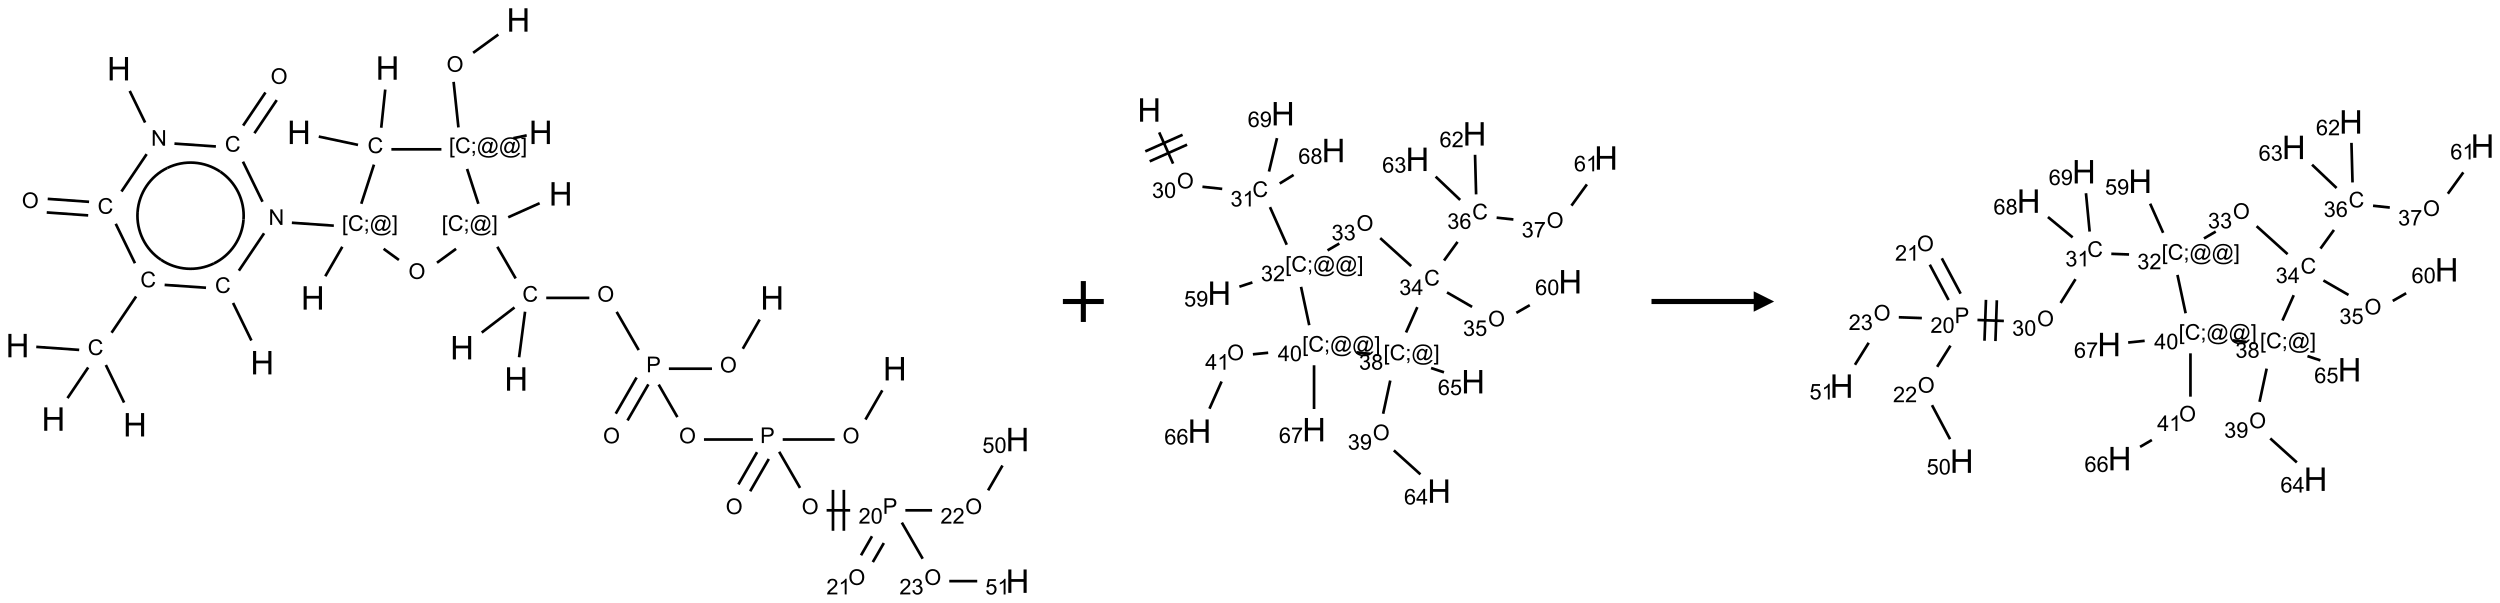 <?xml version="1.0" encoding="UTF-8"?>
<svg xmlns="http://www.w3.org/2000/svg" xmlns:xlink="http://www.w3.org/1999/xlink" width="1223" height="295" viewBox="0 0 1223 295">
<defs>
<g>
<g id="glyph-0-0">
<path d="M 2 0 L 2 -10 L 10 -10 L 10 0 Z M 2.25 -0.25 L 9.75 -0.25 L 9.75 -9.75 L 2.25 -9.75 Z M 2.25 -0.25 "/>
</g>
<g id="glyph-0-1">
<path d="M 1.281 0 L 1.281 -11.453 L 2.797 -11.453 L 2.797 -6.75 L 8.75 -6.75 L 8.75 -11.453 L 10.266 -11.453 L 10.266 0 L 8.75 0 L 8.75 -5.398 L 2.797 -5.398 L 2.797 0 Z M 1.281 0 "/>
</g>
<g id="glyph-1-0">
<path d="M 1.332 0 L 1.332 -6.668 L 6.668 -6.668 L 6.668 0 Z M 1.5 -0.168 L 6.5 -0.168 L 6.5 -6.5 L 1.5 -6.5 Z M 1.5 -0.168 "/>
</g>
<g id="glyph-1-1">
<path d="M 0.516 -3.719 C 0.516 -4.984 0.855 -5.977 1.535 -6.695 C 2.215 -7.414 3.094 -7.77 4.172 -7.77 C 4.875 -7.77 5.512 -7.602 6.078 -7.266 C 6.645 -6.93 7.074 -6.461 7.371 -5.855 C 7.668 -5.254 7.816 -4.57 7.816 -3.809 C 7.816 -3.035 7.66 -2.34 7.348 -1.73 C 7.035 -1.117 6.594 -0.656 6.02 -0.34 C 5.449 -0.027 4.828 0.129 4.168 0.129 C 3.449 0.129 2.805 -0.043 2.238 -0.391 C 1.672 -0.738 1.246 -1.211 0.953 -1.812 C 0.66 -2.414 0.516 -3.047 0.516 -3.719 Z M 1.559 -3.703 C 1.559 -2.781 1.805 -2.059 2.301 -1.527 C 2.793 -1 3.414 -0.734 4.16 -0.734 C 4.922 -0.734 5.547 -1 6.039 -1.535 C 6.531 -2.07 6.777 -2.828 6.777 -3.812 C 6.777 -4.434 6.672 -4.977 6.461 -5.441 C 6.25 -5.902 5.945 -6.262 5.539 -6.52 C 5.133 -6.773 4.68 -6.902 4.176 -6.902 C 3.461 -6.902 2.848 -6.656 2.332 -6.164 C 1.816 -5.672 1.559 -4.852 1.559 -3.703 Z M 1.559 -3.703 "/>
</g>
<g id="glyph-1-2">
<path d="M 0.723 2.121 L 0.723 -7.637 L 2.793 -7.637 L 2.793 -6.859 L 1.66 -6.859 L 1.66 1.344 L 2.793 1.344 L 2.793 2.121 Z M 0.723 2.121 "/>
</g>
<g id="glyph-1-3">
<path d="M 6.27 -2.676 L 7.281 -2.422 C 7.07 -1.594 6.688 -0.961 6.137 -0.523 C 5.586 -0.086 4.914 0.129 4.121 0.129 C 3.297 0.129 2.629 -0.039 2.113 -0.371 C 1.598 -0.707 1.203 -1.191 0.934 -1.828 C 0.664 -2.465 0.531 -3.145 0.531 -3.875 C 0.531 -4.672 0.684 -5.363 0.988 -5.957 C 1.293 -6.547 1.723 -6.996 2.285 -7.305 C 2.844 -7.613 3.461 -7.766 4.137 -7.766 C 4.898 -7.766 5.543 -7.57 6.062 -7.184 C 6.582 -6.793 6.945 -6.246 7.152 -5.543 L 6.156 -5.309 C 5.98 -5.863 5.723 -6.266 5.387 -6.52 C 5.051 -6.773 4.625 -6.902 4.113 -6.902 C 3.527 -6.902 3.039 -6.762 2.645 -6.48 C 2.25 -6.199 1.973 -5.82 1.812 -5.348 C 1.652 -4.871 1.574 -4.383 1.574 -3.879 C 1.574 -3.23 1.668 -2.664 1.855 -2.18 C 2.047 -1.695 2.34 -1.332 2.738 -1.094 C 3.137 -0.855 3.57 -0.734 4.035 -0.734 C 4.602 -0.734 5.082 -0.898 5.473 -1.223 C 5.867 -1.551 6.133 -2.035 6.27 -2.676 Z M 6.27 -2.676 "/>
</g>
<g id="glyph-1-4">
<path d="M 0.949 -4.465 L 0.949 -5.531 L 2.016 -5.531 L 2.016 -4.465 Z M 0.949 0 L 0.949 -1.066 L 2.016 -1.066 L 2.016 0 C 2.016 0.391 1.945 0.711 1.809 0.949 C 1.668 1.191 1.449 1.379 1.145 1.512 L 0.887 1.109 C 1.082 1.023 1.23 0.895 1.324 0.727 C 1.418 0.559 1.469 0.316 1.48 0 Z M 0.949 0 "/>
</g>
<g id="glyph-1-5">
<path d="M 6.047 -0.848 C 5.82 -0.59 5.57 -0.379 5.289 -0.223 C 5.008 -0.062 4.73 0.016 4.449 0.016 C 4.141 0.016 3.84 -0.074 3.547 -0.254 C 3.254 -0.434 3.02 -0.715 2.836 -1.09 C 2.652 -1.465 2.562 -1.875 2.562 -2.324 C 2.562 -2.875 2.703 -3.43 2.988 -3.98 C 3.27 -4.535 3.621 -4.953 4.043 -5.23 C 4.461 -5.508 4.871 -5.645 5.266 -5.645 C 5.566 -5.645 5.855 -5.566 6.129 -5.41 C 6.402 -5.25 6.641 -5.012 6.84 -4.688 L 7.016 -5.496 L 7.949 -5.496 L 7.199 -2 C 7.094 -1.516 7.043 -1.246 7.043 -1.191 C 7.043 -1.098 7.078 -1.02 7.148 -0.949 C 7.219 -0.883 7.305 -0.848 7.406 -0.848 C 7.59 -0.848 7.832 -0.953 8.129 -1.168 C 8.527 -1.445 8.84 -1.816 9.07 -2.285 C 9.301 -2.75 9.418 -3.234 9.418 -3.73 C 9.418 -4.309 9.27 -4.852 8.973 -5.355 C 8.676 -5.859 8.23 -6.262 7.645 -6.562 C 7.055 -6.863 6.406 -7.016 5.691 -7.016 C 4.879 -7.016 4.137 -6.824 3.465 -6.445 C 2.793 -6.066 2.273 -5.52 1.902 -4.809 C 1.535 -4.098 1.348 -3.34 1.348 -2.527 C 1.348 -1.676 1.535 -0.941 1.902 -0.328 C 2.273 0.285 2.809 0.742 3.508 1.035 C 4.207 1.328 4.984 1.473 5.832 1.473 C 6.742 1.473 7.504 1.32 8.121 1.016 C 8.734 0.711 9.195 0.34 9.5 -0.098 L 10.441 -0.098 C 10.266 0.266 9.961 0.637 9.531 1.016 C 9.102 1.395 8.59 1.695 7.996 1.914 C 7.402 2.133 6.688 2.246 5.848 2.246 C 5.078 2.246 4.367 2.145 3.715 1.949 C 3.066 1.75 2.512 1.453 2.051 1.055 C 1.594 0.656 1.25 0.199 1.016 -0.316 C 0.723 -0.973 0.578 -1.684 0.578 -2.441 C 0.578 -3.289 0.75 -4.098 1.098 -4.863 C 1.523 -5.805 2.125 -6.527 2.902 -7.027 C 3.684 -7.527 4.629 -7.777 5.738 -7.777 C 6.602 -7.777 7.375 -7.602 8.059 -7.246 C 8.746 -6.895 9.285 -6.371 9.684 -5.672 C 10.02 -5.07 10.188 -4.418 10.188 -3.715 C 10.188 -2.707 9.832 -1.812 9.125 -1.031 C 8.492 -0.328 7.801 0.02 7.051 0.02 C 6.812 0.02 6.617 -0.016 6.473 -0.09 C 6.324 -0.16 6.215 -0.266 6.145 -0.402 C 6.102 -0.488 6.066 -0.637 6.047 -0.848 Z M 3.527 -2.262 C 3.527 -1.785 3.641 -1.414 3.863 -1.152 C 4.09 -0.887 4.348 -0.754 4.641 -0.754 C 4.836 -0.754 5.039 -0.812 5.254 -0.93 C 5.469 -1.047 5.676 -1.219 5.871 -1.449 C 6.066 -1.676 6.23 -1.969 6.355 -2.32 C 6.48 -2.672 6.543 -3.027 6.543 -3.379 C 6.543 -3.852 6.426 -4.219 6.191 -4.48 C 5.957 -4.738 5.672 -4.871 5.332 -4.871 C 5.109 -4.871 4.902 -4.812 4.707 -4.699 C 4.512 -4.586 4.32 -4.406 4.137 -4.156 C 3.953 -3.906 3.805 -3.602 3.691 -3.246 C 3.582 -2.887 3.527 -2.559 3.527 -2.262 Z M 3.527 -2.262 "/>
</g>
<g id="glyph-1-6">
<path d="M 2.27 2.121 L 0.203 2.121 L 0.203 1.344 L 1.332 1.344 L 1.332 -6.859 L 0.203 -6.859 L 0.203 -7.637 L 2.27 -7.637 Z M 2.27 2.121 "/>
</g>
<g id="glyph-1-7">
<path d="M 0.812 0 L 0.812 -7.637 L 1.848 -7.637 L 5.859 -1.641 L 5.859 -7.637 L 6.828 -7.637 L 6.828 0 L 5.793 0 L 1.781 -6 L 1.781 0 Z M 0.812 0 "/>
</g>
<g id="glyph-1-8">
<path d="M 0.824 0 L 0.824 -7.637 L 3.703 -7.637 C 4.211 -7.637 4.598 -7.609 4.863 -7.562 C 5.238 -7.5 5.555 -7.383 5.809 -7.207 C 6.062 -7.031 6.266 -6.785 6.418 -6.469 C 6.574 -6.152 6.652 -5.805 6.652 -5.426 C 6.652 -4.777 6.445 -4.227 6.031 -3.777 C 5.617 -3.328 4.871 -3.105 3.793 -3.105 L 1.832 -3.105 L 1.832 0 Z M 1.832 -4.004 L 3.809 -4.004 C 4.461 -4.004 4.922 -4.125 5.199 -4.371 C 5.473 -4.613 5.609 -4.953 5.609 -5.395 C 5.609 -5.715 5.527 -5.988 5.367 -6.215 C 5.207 -6.441 4.992 -6.594 4.73 -6.668 C 4.559 -6.711 4.246 -6.734 3.785 -6.734 L 1.832 -6.734 Z M 1.832 -4.004 "/>
</g>
<g id="glyph-1-9">
<path d="M 5.371 -0.902 L 5.371 0 L 0.324 0 C 0.316 -0.227 0.352 -0.441 0.434 -0.652 C 0.562 -0.996 0.766 -1.332 1.051 -1.668 C 1.332 -2 1.742 -2.387 2.277 -2.824 C 3.105 -3.504 3.668 -4.043 3.957 -4.441 C 4.25 -4.84 4.395 -5.215 4.395 -5.566 C 4.395 -5.938 4.262 -6.254 3.996 -6.508 C 3.73 -6.762 3.387 -6.891 2.957 -6.891 C 2.508 -6.891 2.145 -6.754 1.875 -6.484 C 1.605 -6.215 1.469 -5.84 1.465 -5.359 L 0.5 -5.457 C 0.566 -6.176 0.812 -6.727 1.246 -7.102 C 1.676 -7.477 2.254 -7.668 2.98 -7.668 C 3.711 -7.668 4.293 -7.465 4.719 -7.059 C 5.145 -6.652 5.359 -6.148 5.359 -5.547 C 5.359 -5.242 5.297 -4.941 5.172 -4.645 C 5.047 -4.352 4.84 -4.039 4.551 -3.715 C 4.262 -3.387 3.777 -2.938 3.105 -2.371 C 2.543 -1.898 2.18 -1.578 2.02 -1.41 C 1.859 -1.242 1.73 -1.07 1.625 -0.902 Z M 5.371 -0.902 "/>
</g>
<g id="glyph-1-10">
<path d="M 0.441 -3.766 C 0.441 -4.668 0.535 -5.395 0.723 -5.945 C 0.906 -6.496 1.184 -6.922 1.551 -7.219 C 1.918 -7.516 2.375 -7.668 2.934 -7.668 C 3.344 -7.668 3.703 -7.586 4.012 -7.418 C 4.32 -7.254 4.574 -7.016 4.777 -6.707 C 4.977 -6.395 5.137 -6.016 5.25 -5.57 C 5.363 -5.125 5.422 -4.523 5.422 -3.766 C 5.422 -2.871 5.328 -2.148 5.145 -1.598 C 4.961 -1.047 4.688 -0.621 4.32 -0.32 C 3.953 -0.02 3.492 0.129 2.934 0.129 C 2.195 0.129 1.617 -0.133 1.199 -0.66 C 0.695 -1.297 0.441 -2.332 0.441 -3.766 Z M 1.406 -3.766 C 1.406 -2.512 1.555 -1.68 1.848 -1.262 C 2.141 -0.848 2.5 -0.641 2.934 -0.641 C 3.363 -0.641 3.727 -0.848 4.02 -1.266 C 4.312 -1.684 4.457 -2.516 4.457 -3.766 C 4.457 -5.023 4.312 -5.859 4.02 -6.27 C 3.727 -6.684 3.359 -6.891 2.922 -6.891 C 2.492 -6.891 2.148 -6.707 1.891 -6.344 C 1.566 -5.879 1.406 -5.02 1.406 -3.766 Z M 1.406 -3.766 "/>
</g>
<g id="glyph-1-11">
<path d="M 3.973 0 L 3.035 0 L 3.035 -5.973 C 2.809 -5.758 2.516 -5.543 2.148 -5.328 C 1.781 -5.113 1.453 -4.953 1.16 -4.844 L 1.16 -5.75 C 1.684 -5.996 2.145 -6.297 2.535 -6.645 C 2.93 -6.996 3.207 -7.336 3.371 -7.668 L 3.973 -7.668 Z M 3.973 0 "/>
</g>
<g id="glyph-1-12">
<path d="M 0.441 -2 L 1.426 -2.082 C 1.5 -1.605 1.668 -1.242 1.934 -1.004 C 2.199 -0.762 2.52 -0.641 2.895 -0.641 C 3.348 -0.641 3.73 -0.812 4.043 -1.152 C 4.355 -1.492 4.512 -1.941 4.512 -2.504 C 4.512 -3.039 4.359 -3.461 4.059 -3.77 C 3.758 -4.078 3.367 -4.234 2.879 -4.234 C 2.578 -4.234 2.305 -4.164 2.062 -4.027 C 1.82 -3.891 1.629 -3.715 1.488 -3.496 L 0.609 -3.609 L 1.348 -7.531 L 5.145 -7.531 L 5.145 -6.637 L 2.098 -6.637 L 1.688 -4.582 C 2.145 -4.902 2.625 -5.062 3.129 -5.062 C 3.797 -5.062 4.359 -4.832 4.816 -4.371 C 5.277 -3.91 5.504 -3.312 5.504 -2.59 C 5.504 -1.898 5.305 -1.301 4.902 -0.797 C 4.41 -0.18 3.742 0.129 2.895 0.129 C 2.199 0.129 1.633 -0.062 1.195 -0.453 C 0.758 -0.844 0.504 -1.359 0.441 -2 Z M 0.441 -2 "/>
</g>
<g id="glyph-1-13">
<path d="M 0.449 -2.016 L 1.387 -2.141 C 1.492 -1.609 1.676 -1.227 1.934 -0.992 C 2.191 -0.758 2.508 -0.641 2.879 -0.641 C 3.32 -0.641 3.695 -0.793 3.996 -1.098 C 4.301 -1.402 4.453 -1.781 4.453 -2.234 C 4.453 -2.664 4.312 -3.02 4.031 -3.301 C 3.75 -3.578 3.391 -3.719 2.957 -3.719 C 2.781 -3.719 2.562 -3.684 2.297 -3.613 L 2.402 -4.438 C 2.465 -4.43 2.516 -4.426 2.551 -4.426 C 2.949 -4.426 3.312 -4.531 3.629 -4.738 C 3.949 -4.949 4.109 -5.27 4.109 -5.703 C 4.109 -6.047 3.992 -6.332 3.762 -6.559 C 3.527 -6.785 3.227 -6.895 2.859 -6.895 C 2.496 -6.895 2.191 -6.781 1.949 -6.551 C 1.707 -6.324 1.547 -5.98 1.48 -5.52 L 0.543 -5.688 C 0.656 -6.316 0.918 -6.805 1.324 -7.148 C 1.73 -7.492 2.234 -7.668 2.84 -7.668 C 3.254 -7.668 3.641 -7.578 3.988 -7.398 C 4.34 -7.219 4.609 -6.977 4.793 -6.668 C 4.98 -6.359 5.074 -6.031 5.074 -5.684 C 5.074 -5.352 4.984 -5.051 4.809 -4.781 C 4.629 -4.512 4.367 -4.297 4.02 -4.137 C 4.473 -4.031 4.824 -3.816 5.074 -3.488 C 5.324 -3.16 5.449 -2.75 5.449 -2.254 C 5.449 -1.59 5.203 -1.023 4.719 -0.559 C 4.234 -0.098 3.617 0.137 2.875 0.137 C 2.203 0.137 1.648 -0.062 1.207 -0.465 C 0.762 -0.863 0.512 -1.379 0.449 -2.016 Z M 0.449 -2.016 "/>
</g>
<g id="glyph-1-14">
<path d="M 0.582 -1.766 L 1.484 -1.848 C 1.562 -1.426 1.707 -1.117 1.922 -0.926 C 2.137 -0.734 2.414 -0.641 2.75 -0.641 C 3.039 -0.641 3.289 -0.707 3.508 -0.84 C 3.727 -0.973 3.902 -1.148 4.043 -1.367 C 4.18 -1.586 4.297 -1.887 4.391 -2.262 C 4.484 -2.637 4.531 -3.016 4.531 -3.406 C 4.531 -3.449 4.531 -3.512 4.527 -3.594 C 4.34 -3.297 4.082 -3.055 3.758 -2.867 C 3.434 -2.68 3.082 -2.59 2.703 -2.59 C 2.07 -2.59 1.535 -2.816 1.098 -3.277 C 0.66 -3.734 0.441 -4.34 0.441 -5.09 C 0.441 -5.863 0.672 -6.484 1.129 -6.957 C 1.586 -7.43 2.156 -7.668 2.844 -7.668 C 3.34 -7.668 3.793 -7.531 4.207 -7.266 C 4.617 -7 4.93 -6.617 5.145 -6.121 C 5.355 -5.629 5.465 -4.91 5.465 -3.973 C 5.465 -2.996 5.359 -2.223 5.145 -1.645 C 4.934 -1.066 4.617 -0.625 4.199 -0.324 C 3.781 -0.02 3.293 0.129 2.73 0.129 C 2.133 0.129 1.645 -0.035 1.266 -0.367 C 0.887 -0.699 0.66 -1.164 0.582 -1.766 Z M 4.422 -5.137 C 4.422 -5.676 4.277 -6.102 3.992 -6.418 C 3.707 -6.734 3.359 -6.891 2.957 -6.891 C 2.543 -6.891 2.18 -6.719 1.871 -6.379 C 1.562 -6.039 1.406 -5.598 1.406 -5.059 C 1.406 -4.57 1.555 -4.176 1.848 -3.871 C 2.141 -3.566 2.5 -3.418 2.934 -3.418 C 3.367 -3.418 3.723 -3.57 4.004 -3.871 C 4.281 -4.176 4.422 -4.598 4.422 -5.137 Z M 4.422 -5.137 "/>
</g>
<g id="glyph-1-15">
<path d="M 3.449 0 L 3.449 -1.828 L 0.137 -1.828 L 0.137 -2.688 L 3.621 -7.637 L 4.387 -7.637 L 4.387 -2.688 L 5.418 -2.688 L 5.418 -1.828 L 4.387 -1.828 L 4.387 0 Z M 3.449 -2.688 L 3.449 -6.129 L 1.059 -2.688 Z M 3.449 -2.688 "/>
</g>
<g id="glyph-1-16">
<path d="M 5.309 -5.766 L 4.375 -5.691 C 4.293 -6.059 4.172 -6.328 4.02 -6.496 C 3.766 -6.762 3.453 -6.895 3.082 -6.895 C 2.785 -6.895 2.523 -6.812 2.297 -6.645 C 2 -6.43 1.77 -6.117 1.598 -5.703 C 1.43 -5.289 1.34 -4.703 1.332 -3.938 C 1.559 -4.281 1.836 -4.535 2.16 -4.703 C 2.488 -4.871 2.828 -4.953 3.188 -4.953 C 3.812 -4.953 4.344 -4.723 4.785 -4.262 C 5.223 -3.801 5.441 -3.207 5.441 -2.48 C 5.441 -2 5.34 -1.555 5.133 -1.145 C 4.926 -0.73 4.641 -0.418 4.281 -0.199 C 3.922 0.02 3.512 0.129 3.051 0.129 C 2.27 0.129 1.633 -0.156 1.141 -0.73 C 0.648 -1.305 0.402 -2.254 0.402 -3.574 C 0.402 -5.051 0.672 -6.121 1.219 -6.793 C 1.695 -7.375 2.336 -7.668 3.141 -7.668 C 3.742 -7.668 4.234 -7.5 4.617 -7.16 C 5 -6.824 5.23 -6.359 5.309 -5.766 Z M 1.48 -2.473 C 1.48 -2.152 1.547 -1.844 1.684 -1.547 C 1.82 -1.25 2.016 -1.027 2.262 -0.871 C 2.508 -0.719 2.766 -0.641 3.035 -0.641 C 3.434 -0.641 3.773 -0.801 4.059 -1.121 C 4.344 -1.441 4.484 -1.875 4.484 -2.422 C 4.484 -2.949 4.344 -3.367 4.062 -3.668 C 3.781 -3.973 3.426 -4.125 3 -4.125 C 2.578 -4.125 2.219 -3.973 1.922 -3.668 C 1.625 -3.363 1.48 -2.969 1.48 -2.473 Z M 1.48 -2.473 "/>
</g>
<g id="glyph-1-17">
<path d="M 0.504 -6.637 L 0.504 -7.535 L 5.449 -7.535 L 5.449 -6.809 C 4.961 -6.289 4.48 -5.602 4.004 -4.746 C 3.527 -3.887 3.156 -3.004 2.895 -2.098 C 2.707 -1.461 2.59 -0.762 2.535 0 L 1.574 0 C 1.582 -0.602 1.703 -1.328 1.926 -2.176 C 2.152 -3.027 2.477 -3.848 2.898 -4.637 C 3.32 -5.426 3.77 -6.094 4.246 -6.637 Z M 0.504 -6.637 "/>
</g>
<g id="glyph-1-18">
<path d="M 1.887 -4.141 C 1.496 -4.281 1.207 -4.484 1.02 -4.75 C 0.832 -5.016 0.738 -5.328 0.738 -5.699 C 0.738 -6.254 0.938 -6.719 1.34 -7.098 C 1.738 -7.477 2.27 -7.668 2.934 -7.668 C 3.598 -7.668 4.137 -7.473 4.543 -7.086 C 4.949 -6.699 5.152 -6.227 5.152 -5.672 C 5.152 -5.316 5.059 -5.008 4.871 -4.746 C 4.688 -4.484 4.406 -4.281 4.027 -4.141 C 4.496 -3.988 4.852 -3.742 5.098 -3.402 C 5.34 -3.062 5.465 -2.656 5.465 -2.184 C 5.465 -1.531 5.234 -0.98 4.77 -0.535 C 4.309 -0.09 3.703 0.129 2.949 0.129 C 2.195 0.129 1.586 -0.094 1.125 -0.539 C 0.664 -0.984 0.434 -1.543 0.434 -2.207 C 0.434 -2.703 0.559 -3.121 0.809 -3.457 C 1.062 -3.793 1.422 -4.02 1.887 -4.141 Z M 1.699 -5.73 C 1.699 -5.367 1.812 -5.074 2.047 -4.844 C 2.281 -4.613 2.582 -4.5 2.953 -4.5 C 3.312 -4.5 3.609 -4.613 3.84 -4.84 C 4.07 -5.066 4.188 -5.348 4.188 -5.676 C 4.188 -6.02 4.07 -6.309 3.832 -6.543 C 3.594 -6.777 3.297 -6.895 2.941 -6.895 C 2.586 -6.895 2.289 -6.781 2.051 -6.551 C 1.816 -6.324 1.699 -6.047 1.699 -5.73 Z M 1.395 -2.203 C 1.395 -1.938 1.461 -1.676 1.586 -1.426 C 1.711 -1.176 1.902 -0.984 2.152 -0.848 C 2.402 -0.711 2.672 -0.641 2.957 -0.641 C 3.406 -0.641 3.777 -0.785 4.066 -1.074 C 4.359 -1.363 4.504 -1.727 4.504 -2.172 C 4.504 -2.625 4.355 -2.996 4.055 -3.293 C 3.754 -3.586 3.379 -3.734 2.926 -3.734 C 2.484 -3.734 2.121 -3.59 1.832 -3.297 C 1.543 -3.004 1.395 -2.641 1.395 -2.203 Z M 1.395 -2.203 "/>
</g>
</g>
</defs>
<path fill="none" stroke-width="0.033" stroke-linecap="butt" stroke-linejoin="miter" stroke="rgb(0%, 0%, 0%)" stroke-opacity="1" stroke-miterlimit="10" d="M 5.88 0.178 L 5.572 0.402 " transform="matrix(40, 0, 0, 40, 8.58, 9.77)"/>
<path fill="none" stroke-width="0.033" stroke-linecap="butt" stroke-linejoin="miter" stroke="rgb(0%, 0%, 0%)" stroke-opacity="1" stroke-miterlimit="10" d="M 5.333 0.757 L 5.392 1.314 " transform="matrix(40, 0, 0, 40, 8.58, 9.77)"/>
<path fill="none" stroke-width="0.033" stroke-linecap="butt" stroke-linejoin="miter" stroke="rgb(0%, 0%, 0%)" stroke-opacity="1" stroke-miterlimit="10" d="M 6.064 1.446 L 6.227 1.411 " transform="matrix(40, 0, 0, 40, 8.58, 9.77)"/>
<path fill="none" stroke-width="0.033" stroke-linecap="butt" stroke-linejoin="miter" stroke="rgb(0%, 0%, 0%)" stroke-opacity="1" stroke-miterlimit="10" d="M 5.184 1.582 L 4.572 1.582 " transform="matrix(40, 0, 0, 40, 8.58, 9.77)"/>
<path fill="none" stroke-width="0.033" stroke-linecap="butt" stroke-linejoin="miter" stroke="rgb(0%, 0%, 0%)" stroke-opacity="1" stroke-miterlimit="10" d="M 4.448 1.318 L 4.497 0.851 " transform="matrix(40, 0, 0, 40, 8.58, 9.77)"/>
<path fill="none" stroke-width="0.033" stroke-linecap="butt" stroke-linejoin="miter" stroke="rgb(0%, 0%, 0%)" stroke-opacity="1" stroke-miterlimit="10" d="M 4.164 1.528 L 3.684 1.426 " transform="matrix(40, 0, 0, 40, 8.58, 9.77)"/>
<path fill="none" stroke-width="0.033" stroke-linecap="butt" stroke-linejoin="miter" stroke="rgb(0%, 0%, 0%)" stroke-opacity="1" stroke-miterlimit="10" d="M 4.359 1.769 L 4.204 2.248 " transform="matrix(40, 0, 0, 40, 8.58, 9.77)"/>
<path fill="none" stroke-width="0.033" stroke-linecap="butt" stroke-linejoin="miter" stroke="rgb(0%, 0%, 0%)" stroke-opacity="1" stroke-miterlimit="10" d="M 3.972 2.774 L 3.764 3.134 " transform="matrix(40, 0, 0, 40, 8.58, 9.77)"/>
<path fill="none" stroke-width="0.033" stroke-linecap="butt" stroke-linejoin="miter" stroke="rgb(0%, 0%, 0%)" stroke-opacity="1" stroke-miterlimit="10" d="M 3.868 2.516 L 3.355 2.48 " transform="matrix(40, 0, 0, 40, 8.58, 9.77)"/>
<path fill="none" stroke-width="0.033" stroke-linecap="butt" stroke-linejoin="miter" stroke="rgb(0%, 0%, 0%)" stroke-opacity="1" stroke-miterlimit="10" d="M 3.015 2.609 L 2.707 3.066 " transform="matrix(40, 0, 0, 40, 8.58, 9.77)"/>
<path fill="none" stroke-width="0.033" stroke-linecap="butt" stroke-linejoin="miter" stroke="rgb(0%, 0%, 0%)" stroke-opacity="1" stroke-miterlimit="10" d="M 2.636 3.461 L 2.86 3.92 " transform="matrix(40, 0, 0, 40, 8.58, 9.77)"/>
<path fill="none" stroke-width="0.033" stroke-linecap="butt" stroke-linejoin="miter" stroke="rgb(0%, 0%, 0%)" stroke-opacity="1" stroke-miterlimit="10" d="M 2.305 3.275 L 1.799 3.24 " transform="matrix(40, 0, 0, 40, 8.58, 9.77)"/>
<path fill="none" stroke-width="0.033" stroke-linecap="butt" stroke-linejoin="miter" stroke="rgb(0%, 0%, 0%)" stroke-opacity="1" stroke-miterlimit="10" d="M 1.45 3.382 L 1.15 3.825 " transform="matrix(40, 0, 0, 40, 8.58, 9.77)"/>
<path fill="none" stroke-width="0.033" stroke-linecap="butt" stroke-linejoin="miter" stroke="rgb(0%, 0%, 0%)" stroke-opacity="1" stroke-miterlimit="10" d="M 1.08 4.22 L 1.303 4.679 " transform="matrix(40, 0, 0, 40, 8.58, 9.77)"/>
<path fill="none" stroke-width="0.033" stroke-linecap="butt" stroke-linejoin="miter" stroke="rgb(0%, 0%, 0%)" stroke-opacity="1" stroke-miterlimit="10" d="M 0.754 4.035 L 0.229 3.998 " transform="matrix(40, 0, 0, 40, 8.58, 9.77)"/>
<path fill="none" stroke-width="0.033" stroke-linecap="butt" stroke-linejoin="miter" stroke="rgb(0%, 0%, 0%)" stroke-opacity="1" stroke-miterlimit="10" d="M 0.864 4.25 L 0.611 4.625 " transform="matrix(40, 0, 0, 40, 8.58, 9.77)"/>
<path fill="none" stroke-width="0.033" stroke-linecap="butt" stroke-linejoin="miter" stroke="rgb(0%, 0%, 0%)" stroke-opacity="1" stroke-miterlimit="10" d="M 1.436 2.975 L 1.201 2.493 " transform="matrix(40, 0, 0, 40, 8.58, 9.77)"/>
<path fill="none" stroke-width="0.033" stroke-linecap="butt" stroke-linejoin="miter" stroke="rgb(0%, 0%, 0%)" stroke-opacity="1" stroke-miterlimit="10" d="M 0.875 2.224 L 0.369 2.188 " transform="matrix(40, 0, 0, 40, 8.58, 9.77)"/>
<path fill="none" stroke-width="0.033" stroke-linecap="butt" stroke-linejoin="miter" stroke="rgb(0%, 0%, 0%)" stroke-opacity="1" stroke-miterlimit="10" d="M 0.864 2.39 L 0.357 2.354 " transform="matrix(40, 0, 0, 40, 8.58, 9.77)"/>
<path fill="none" stroke-width="0.033" stroke-linecap="butt" stroke-linejoin="miter" stroke="rgb(0%, 0%, 0%)" stroke-opacity="1" stroke-miterlimit="10" d="M 1.271 2.098 L 1.579 1.641 " transform="matrix(40, 0, 0, 40, 8.58, 9.77)"/>
<path fill="none" stroke-width="0.033" stroke-linecap="butt" stroke-linejoin="miter" stroke="rgb(0%, 0%, 0%)" stroke-opacity="1" stroke-miterlimit="10" d="M 1.56 1.254 L 1.372 0.868 " transform="matrix(40, 0, 0, 40, 8.58, 9.77)"/>
<path fill="none" stroke-width="0.033" stroke-linecap="butt" stroke-linejoin="miter" stroke="rgb(0%, 0%, 0%)" stroke-opacity="1" stroke-miterlimit="10" d="M 1.919 1.512 L 2.426 1.547 " transform="matrix(40, 0, 0, 40, 8.58, 9.77)"/>
<path fill="none" stroke-width="0.033" stroke-linecap="butt" stroke-linejoin="miter" stroke="rgb(0%, 0%, 0%)" stroke-opacity="1" stroke-miterlimit="10" d="M 2.757 1.733 L 2.996 2.223 " transform="matrix(40, 0, 0, 40, 8.58, 9.77)"/>
<path fill="none" stroke-width="0.033" stroke-linecap="butt" stroke-linejoin="miter" stroke="rgb(0%, 0%, 0%)" stroke-opacity="1" stroke-miterlimit="10" d="M 2.897 1.385 L 3.17 0.98 " transform="matrix(40, 0, 0, 40, 8.58, 9.77)"/>
<path fill="none" stroke-width="0.033" stroke-linecap="butt" stroke-linejoin="miter" stroke="rgb(0%, 0%, 0%)" stroke-opacity="1" stroke-miterlimit="10" d="M 2.759 1.292 L 3.032 0.887 " transform="matrix(40, 0, 0, 40, 8.58, 9.77)"/>
<path fill="none" stroke-width="0.033" stroke-linecap="butt" stroke-linejoin="miter" stroke="rgb(0%, 0%, 0%)" stroke-opacity="1" stroke-miterlimit="10" d="M 4.477 2.799 L 4.664 2.935 " transform="matrix(40, 0, 0, 40, 8.58, 9.77)"/>
<path fill="none" stroke-width="0.033" stroke-linecap="butt" stroke-linejoin="miter" stroke="rgb(0%, 0%, 0%)" stroke-opacity="1" stroke-miterlimit="10" d="M 5.13 2.969 L 5.363 2.799 " transform="matrix(40, 0, 0, 40, 8.58, 9.77)"/>
<path fill="none" stroke-width="0.033" stroke-linecap="butt" stroke-linejoin="miter" stroke="rgb(0%, 0%, 0%)" stroke-opacity="1" stroke-miterlimit="10" d="M 5.636 2.248 L 5.498 1.822 " transform="matrix(40, 0, 0, 40, 8.58, 9.77)"/>
<path fill="none" stroke-width="0.033" stroke-linecap="butt" stroke-linejoin="miter" stroke="rgb(0%, 0%, 0%)" stroke-opacity="1" stroke-miterlimit="10" d="M 6.001 2.413 L 6.385 2.241 " transform="matrix(40, 0, 0, 40, 8.58, 9.77)"/>
<path fill="none" stroke-width="0.033" stroke-linecap="butt" stroke-linejoin="miter" stroke="rgb(0%, 0%, 0%)" stroke-opacity="1" stroke-miterlimit="10" d="M 5.868 2.774 L 6.092 3.161 " transform="matrix(40, 0, 0, 40, 8.58, 9.77)"/>
<path fill="none" stroke-width="0.033" stroke-linecap="butt" stroke-linejoin="miter" stroke="rgb(0%, 0%, 0%)" stroke-opacity="1" stroke-miterlimit="10" d="M 6.207 3.568 L 6.134 4.125 " transform="matrix(40, 0, 0, 40, 8.58, 9.77)"/>
<path fill="none" stroke-width="0.033" stroke-linecap="butt" stroke-linejoin="miter" stroke="rgb(0%, 0%, 0%)" stroke-opacity="1" stroke-miterlimit="10" d="M 6.078 3.516 L 5.677 3.823 " transform="matrix(40, 0, 0, 40, 8.58, 9.77)"/>
<path fill="none" stroke-width="0.033" stroke-linecap="butt" stroke-linejoin="miter" stroke="rgb(0%, 0%, 0%)" stroke-opacity="1" stroke-miterlimit="10" d="M 6.466 3.399 L 6.993 3.399 " transform="matrix(40, 0, 0, 40, 8.58, 9.77)"/>
<path fill="none" stroke-width="0.033" stroke-linecap="butt" stroke-linejoin="miter" stroke="rgb(0%, 0%, 0%)" stroke-opacity="1" stroke-miterlimit="10" d="M 7.327 3.57 L 7.597 4.037 " transform="matrix(40, 0, 0, 40, 8.58, 9.77)"/>
<path fill="none" stroke-width="0.033" stroke-linecap="butt" stroke-linejoin="miter" stroke="rgb(0%, 0%, 0%)" stroke-opacity="1" stroke-miterlimit="10" d="M 7.571 4.373 L 7.316 4.815 " transform="matrix(40, 0, 0, 40, 8.58, 9.77)"/>
<path fill="none" stroke-width="0.033" stroke-linecap="butt" stroke-linejoin="miter" stroke="rgb(0%, 0%, 0%)" stroke-opacity="1" stroke-miterlimit="10" d="M 7.715 4.457 L 7.46 4.898 " transform="matrix(40, 0, 0, 40, 8.58, 9.77)"/>
<path fill="none" stroke-width="0.033" stroke-linecap="butt" stroke-linejoin="miter" stroke="rgb(0%, 0%, 0%)" stroke-opacity="1" stroke-miterlimit="10" d="M 7.966 4.265 L 8.493 4.265 " transform="matrix(40, 0, 0, 40, 8.58, 9.77)"/>
<path fill="none" stroke-width="0.033" stroke-linecap="butt" stroke-linejoin="miter" stroke="rgb(0%, 0%, 0%)" stroke-opacity="1" stroke-miterlimit="10" d="M 8.87 4.021 L 9.076 3.664 " transform="matrix(40, 0, 0, 40, 8.58, 9.77)"/>
<path fill="none" stroke-width="0.033" stroke-linecap="butt" stroke-linejoin="miter" stroke="rgb(0%, 0%, 0%)" stroke-opacity="1" stroke-miterlimit="10" d="M 7.841 4.459 L 8.07 4.857 " transform="matrix(40, 0, 0, 40, 8.58, 9.77)"/>
<path fill="none" stroke-width="0.033" stroke-linecap="butt" stroke-linejoin="miter" stroke="rgb(0%, 0%, 0%)" stroke-opacity="1" stroke-miterlimit="10" d="M 8.395 5.131 L 8.993 5.131 " transform="matrix(40, 0, 0, 40, 8.58, 9.77)"/>
<path fill="none" stroke-width="0.033" stroke-linecap="butt" stroke-linejoin="miter" stroke="rgb(0%, 0%, 0%)" stroke-opacity="1" stroke-miterlimit="10" d="M 9.044 5.286 L 8.816 5.681 " transform="matrix(40, 0, 0, 40, 8.58, 9.77)"/>
<path fill="none" stroke-width="0.033" stroke-linecap="butt" stroke-linejoin="miter" stroke="rgb(0%, 0%, 0%)" stroke-opacity="1" stroke-miterlimit="10" d="M 9.188 5.369 L 8.96 5.764 " transform="matrix(40, 0, 0, 40, 8.58, 9.77)"/>
<path fill="none" stroke-width="0.033" stroke-linecap="butt" stroke-linejoin="miter" stroke="rgb(0%, 0%, 0%)" stroke-opacity="1" stroke-miterlimit="10" d="M 9.358 5.131 L 9.993 5.131 " transform="matrix(40, 0, 0, 40, 8.58, 9.77)"/>
<path fill="none" stroke-width="0.033" stroke-linecap="butt" stroke-linejoin="miter" stroke="rgb(0%, 0%, 0%)" stroke-opacity="1" stroke-miterlimit="10" d="M 10.37 4.887 L 10.576 4.53 " transform="matrix(40, 0, 0, 40, 8.58, 9.77)"/>
<path fill="none" stroke-width="0.033" stroke-linecap="butt" stroke-linejoin="miter" stroke="rgb(0%, 0%, 0%)" stroke-opacity="1" stroke-miterlimit="10" d="M 9.315 5.281 L 9.57 5.723 " transform="matrix(40, 0, 0, 40, 8.58, 9.77)"/>
<path fill="none" stroke-width="0.033" stroke-linecap="butt" stroke-linejoin="miter" stroke="rgb(0%, 0%, 0%)" stroke-opacity="1" stroke-miterlimit="10" d="M 9.895 5.997 L 10.183 5.997 " transform="matrix(40, 0, 0, 40, 8.58, 9.77)"/>
<path fill="none" stroke-width="0.033" stroke-linecap="butt" stroke-linejoin="miter" stroke="rgb(0%, 0%, 0%)" stroke-opacity="1" stroke-miterlimit="10" d="M 10.106 6.247 L 10.106 5.747 " transform="matrix(40, 0, 0, 40, 8.58, 9.77)"/>
<path fill="none" stroke-width="0.033" stroke-linecap="butt" stroke-linejoin="miter" stroke="rgb(0%, 0%, 0%)" stroke-opacity="1" stroke-miterlimit="10" d="M 9.973 6.247 L 9.973 5.747 " transform="matrix(40, 0, 0, 40, 8.58, 9.77)"/>
<path fill="none" stroke-width="0.033" stroke-linecap="butt" stroke-linejoin="miter" stroke="rgb(0%, 0%, 0%)" stroke-opacity="1" stroke-miterlimit="10" d="M 10.45 6.314 L 10.316 6.547 " transform="matrix(40, 0, 0, 40, 8.58, 9.77)"/>
<path fill="none" stroke-width="0.033" stroke-linecap="butt" stroke-linejoin="miter" stroke="rgb(0%, 0%, 0%)" stroke-opacity="1" stroke-miterlimit="10" d="M 10.595 6.397 L 10.46 6.63 " transform="matrix(40, 0, 0, 40, 8.58, 9.77)"/>
<path fill="none" stroke-width="0.033" stroke-linecap="butt" stroke-linejoin="miter" stroke="rgb(0%, 0%, 0%)" stroke-opacity="1" stroke-miterlimit="10" d="M 10.858 5.997 L 11.185 5.997 " transform="matrix(40, 0, 0, 40, 8.58, 9.77)"/>
<path fill="none" stroke-width="0.033" stroke-linecap="butt" stroke-linejoin="miter" stroke="rgb(0%, 0%, 0%)" stroke-opacity="1" stroke-miterlimit="10" d="M 11.87 5.753 L 12.046 5.449 " transform="matrix(40, 0, 0, 40, 8.58, 9.77)"/>
<path fill="none" stroke-width="0.033" stroke-linecap="butt" stroke-linejoin="miter" stroke="rgb(0%, 0%, 0%)" stroke-opacity="1" stroke-miterlimit="10" d="M 10.815 6.147 L 11.07 6.589 " transform="matrix(40, 0, 0, 40, 8.58, 9.77)"/>
<path fill="none" stroke-width="0.033" stroke-linecap="butt" stroke-linejoin="miter" stroke="rgb(0%, 0%, 0%)" stroke-opacity="1" stroke-miterlimit="10" d="M 11.395 6.863 L 11.737 6.863 " transform="matrix(40, 0, 0, 40, 8.58, 9.77)"/>
<path fill="none" stroke-width="0.033" stroke-linecap="butt" stroke-linejoin="miter" stroke="rgb(0%, 0%, 0%)" stroke-opacity="1" stroke-miterlimit="10" d="M 2.764 2.439 C 2.748 2.671 2.609 2.876 2.401 2.978 " transform="matrix(40, 0, 0, 40, 8.58, 9.77)"/>
<path fill="none" stroke-width="0.033" stroke-linecap="butt" stroke-linejoin="miter" stroke="rgb(0%, 0%, 0%)" stroke-opacity="1" stroke-miterlimit="10" d="M 2.479 1.855 C 2.672 1.985 2.78 2.208 2.764 2.439 " transform="matrix(40, 0, 0, 40, 8.58, 9.77)"/>
<path fill="none" stroke-width="0.033" stroke-linecap="butt" stroke-linejoin="miter" stroke="rgb(0%, 0%, 0%)" stroke-opacity="1" stroke-miterlimit="10" d="M 1.831 1.81 C 2.04 1.708 2.287 1.726 2.479 1.855 " transform="matrix(40, 0, 0, 40, 8.58, 9.77)"/>
<path fill="none" stroke-width="0.033" stroke-linecap="butt" stroke-linejoin="miter" stroke="rgb(0%, 0%, 0%)" stroke-opacity="1" stroke-miterlimit="10" d="M 1.468 2.349 C 1.484 2.117 1.623 1.912 1.831 1.81 " transform="matrix(40, 0, 0, 40, 8.58, 9.77)"/>
<path fill="none" stroke-width="0.033" stroke-linecap="butt" stroke-linejoin="miter" stroke="rgb(0%, 0%, 0%)" stroke-opacity="1" stroke-miterlimit="10" d="M 1.753 2.932 C 1.56 2.803 1.452 2.58 1.468 2.349 " transform="matrix(40, 0, 0, 40, 8.58, 9.77)"/>
<path fill="none" stroke-width="0.033" stroke-linecap="butt" stroke-linejoin="miter" stroke="rgb(0%, 0%, 0%)" stroke-opacity="1" stroke-miterlimit="10" d="M 2.401 2.978 C 2.192 3.079 1.945 3.062 1.753 2.932 " transform="matrix(40, 0, 0, 40, 8.58, 9.77)"/>
<g fill="rgb(0%, 0%, 0%)" fill-opacity="1">
<use xlink:href="#glyph-0-1" x="247.793" y="15.496"/>
</g>
<g fill="rgb(0%, 0%, 0%)" fill-opacity="1">
<use xlink:href="#glyph-1-1" x="218.449" y="35.129"/>
</g>
<g fill="rgb(0%, 0%, 0%)" fill-opacity="1">
<use xlink:href="#glyph-1-2" x="219.598" y="74.914"/>
<use xlink:href="#glyph-1-3" x="222.561" y="74.914"/>
<use xlink:href="#glyph-1-4" x="230.264" y="74.914"/>
<use xlink:href="#glyph-1-5" x="233.228" y="74.914"/>
<use xlink:href="#glyph-1-5" x="244.056" y="74.914"/>
<use xlink:href="#glyph-1-6" x="254.884" y="74.914"/>
</g>
<g fill="rgb(0%, 0%, 0%)" fill-opacity="1">
<use xlink:href="#glyph-0-1" x="258.738" y="70.473"/>
</g>
<g fill="rgb(0%, 0%, 0%)" fill-opacity="1">
<use xlink:href="#glyph-1-3" x="179.793" y="74.906"/>
</g>
<g fill="rgb(0%, 0%, 0%)" fill-opacity="1">
<use xlink:href="#glyph-0-1" x="183.793" y="39.008"/>
</g>
<g fill="rgb(0%, 0%, 0%)" fill-opacity="1">
<use xlink:href="#glyph-0-1" x="140.484" y="70.473"/>
</g>
<g fill="rgb(0%, 0%, 0%)" fill-opacity="1">
<use xlink:href="#glyph-1-2" x="167.234" y="112.957"/>
<use xlink:href="#glyph-1-3" x="170.198" y="112.957"/>
<use xlink:href="#glyph-1-4" x="177.901" y="112.957"/>
<use xlink:href="#glyph-1-5" x="180.865" y="112.957"/>
<use xlink:href="#glyph-1-6" x="191.693" y="112.957"/>
</g>
<g fill="rgb(0%, 0%, 0%)" fill-opacity="1">
<use xlink:href="#glyph-0-1" x="147.25" y="151.473"/>
</g>
<g fill="rgb(0%, 0%, 0%)" fill-opacity="1">
<use xlink:href="#glyph-1-7" x="131.355" y="110.027"/>
</g>
<g fill="rgb(0%, 0%, 0%)" fill-opacity="1">
<use xlink:href="#glyph-1-3" x="105.16" y="143.32"/>
</g>
<g fill="rgb(0%, 0%, 0%)" fill-opacity="1">
<use xlink:href="#glyph-0-1" x="122.516" y="183.156"/>
</g>
<g fill="rgb(0%, 0%, 0%)" fill-opacity="1">
<use xlink:href="#glyph-1-3" x="68.633" y="140.531"/>
</g>
<g fill="rgb(0%, 0%, 0%)" fill-opacity="1">
<use xlink:href="#glyph-1-3" x="42.891" y="173.691"/>
</g>
<g fill="rgb(0%, 0%, 0%)" fill-opacity="1">
<use xlink:href="#glyph-0-1" x="60.246" y="213.527"/>
</g>
<g fill="rgb(0%, 0%, 0%)" fill-opacity="1">
<use xlink:href="#glyph-0-1" x="2.809" y="174.785"/>
</g>
<g fill="rgb(0%, 0%, 0%)" fill-opacity="1">
<use xlink:href="#glyph-0-1" x="20.344" y="210.734"/>
</g>
<g fill="rgb(0%, 0%, 0%)" fill-opacity="1">
<use xlink:href="#glyph-1-3" x="47.723" y="104.578"/>
</g>
<g fill="rgb(0%, 0%, 0%)" fill-opacity="1">
<use xlink:href="#glyph-1-1" x="10.66" y="101.793"/>
</g>
<g fill="rgb(0%, 0%, 0%)" fill-opacity="1">
<use xlink:href="#glyph-1-7" x="73.918" y="71.285"/>
</g>
<g fill="rgb(0%, 0%, 0%)" fill-opacity="1">
<use xlink:href="#glyph-0-1" x="52.375" y="39.348"/>
</g>
<g fill="rgb(0%, 0%, 0%)" fill-opacity="1">
<use xlink:href="#glyph-1-3" x="109.992" y="74.207"/>
</g>
<g fill="rgb(0%, 0%, 0%)" fill-opacity="1">
<use xlink:href="#glyph-1-1" x="132.375" y="41.051"/>
</g>
<g fill="rgb(0%, 0%, 0%)" fill-opacity="1">
<use xlink:href="#glyph-1-1" x="199.809" y="136.465"/>
</g>
<g fill="rgb(0%, 0%, 0%)" fill-opacity="1">
<use xlink:href="#glyph-1-2" x="216.078" y="112.957"/>
<use xlink:href="#glyph-1-3" x="219.042" y="112.957"/>
<use xlink:href="#glyph-1-4" x="226.745" y="112.957"/>
<use xlink:href="#glyph-1-5" x="229.708" y="112.957"/>
<use xlink:href="#glyph-1-6" x="240.536" y="112.957"/>
</g>
<g fill="rgb(0%, 0%, 0%)" fill-opacity="1">
<use xlink:href="#glyph-0-1" x="268.516" y="100.562"/>
</g>
<g fill="rgb(0%, 0%, 0%)" fill-opacity="1">
<use xlink:href="#glyph-1-3" x="255.527" y="147.59"/>
</g>
<g fill="rgb(0%, 0%, 0%)" fill-opacity="1">
<use xlink:href="#glyph-0-1" x="246.75" y="191.129"/>
</g>
<g fill="rgb(0%, 0%, 0%)" fill-opacity="1">
<use xlink:href="#glyph-0-1" x="220.238" y="175.824"/>
</g>
<g fill="rgb(0%, 0%, 0%)" fill-opacity="1">
<use xlink:href="#glyph-1-1" x="292.168" y="147.594"/>
</g>
<g fill="rgb(0%, 0%, 0%)" fill-opacity="1">
<use xlink:href="#glyph-1-8" x="316.156" y="182.098"/>
</g>
<g fill="rgb(0%, 0%, 0%)" fill-opacity="1">
<use xlink:href="#glyph-1-1" x="294.992" y="216.875"/>
</g>
<g fill="rgb(0%, 0%, 0%)" fill-opacity="1">
<use xlink:href="#glyph-1-1" x="352.168" y="182.234"/>
</g>
<g fill="rgb(0%, 0%, 0%)" fill-opacity="1">
<use xlink:href="#glyph-0-1" x="371.973" y="151.473"/>
</g>
<g fill="rgb(0%, 0%, 0%)" fill-opacity="1">
<use xlink:href="#glyph-1-1" x="332.168" y="216.875"/>
</g>
<g fill="rgb(0%, 0%, 0%)" fill-opacity="1">
<use xlink:href="#glyph-1-8" x="371.859" y="216.738"/>
</g>
<g fill="rgb(0%, 0%, 0%)" fill-opacity="1">
<use xlink:href="#glyph-1-1" x="354.992" y="251.516"/>
</g>
<g fill="rgb(0%, 0%, 0%)" fill-opacity="1">
<use xlink:href="#glyph-1-1" x="412.168" y="216.875"/>
</g>
<g fill="rgb(0%, 0%, 0%)" fill-opacity="1">
<use xlink:href="#glyph-0-1" x="431.973" y="186.113"/>
</g>
<g fill="rgb(0%, 0%, 0%)" fill-opacity="1">
<use xlink:href="#glyph-1-1" x="392.168" y="251.516"/>
</g>
<g fill="rgb(0%, 0%, 0%)" fill-opacity="1">
<use xlink:href="#glyph-1-8" x="431.859" y="251.379"/>
</g>
<g fill="rgb(0%, 0%, 0%)" fill-opacity="1">
<use xlink:href="#glyph-1-9" x="419.996" y="256.148"/>
<use xlink:href="#glyph-1-10" x="425.928" y="256.148"/>
</g>
<g fill="rgb(0%, 0%, 0%)" fill-opacity="1">
<use xlink:href="#glyph-1-1" x="414.992" y="286.156"/>
</g>
<g fill="rgb(0%, 0%, 0%)" fill-opacity="1">
<use xlink:href="#glyph-1-9" x="404.266" y="290.789"/>
<use xlink:href="#glyph-1-11" x="410.198" y="290.789"/>
</g>
<g fill="rgb(0%, 0%, 0%)" fill-opacity="1">
<use xlink:href="#glyph-1-1" x="472.168" y="251.516"/>
</g>
<g fill="rgb(0%, 0%, 0%)" fill-opacity="1">
<use xlink:href="#glyph-1-9" x="460.047" y="256.148"/>
<use xlink:href="#glyph-1-9" x="465.979" y="256.148"/>
</g>
<g fill="rgb(0%, 0%, 0%)" fill-opacity="1">
<use xlink:href="#glyph-0-1" x="491.973" y="220.754"/>
</g>
<g fill="rgb(0%, 0%, 0%)" fill-opacity="1">
<use xlink:href="#glyph-1-12" x="480.562" y="221.547"/>
<use xlink:href="#glyph-1-10" x="486.495" y="221.547"/>
</g>
<g fill="rgb(0%, 0%, 0%)" fill-opacity="1">
<use xlink:href="#glyph-1-1" x="452.168" y="286.156"/>
</g>
<g fill="rgb(0%, 0%, 0%)" fill-opacity="1">
<use xlink:href="#glyph-1-9" x="439.969" y="290.789"/>
<use xlink:href="#glyph-1-13" x="445.901" y="290.789"/>
</g>
<g fill="rgb(0%, 0%, 0%)" fill-opacity="1">
<use xlink:href="#glyph-0-1" x="491.973" y="290.035"/>
</g>
<g fill="rgb(0%, 0%, 0%)" fill-opacity="1">
<use xlink:href="#glyph-1-12" x="482.012" y="290.828"/>
<use xlink:href="#glyph-1-11" x="487.944" y="290.828"/>
</g>
<path fill="none" stroke-width="0.062" stroke-linecap="butt" stroke-linejoin="miter" stroke="rgb(0%, 0%, 0%)" stroke-opacity="1" stroke-miterlimit="10" d="M 0 0 L 0.5 0 M 0.25 -0.25 L 0.25 0.25 " transform="matrix(40, 0, 0, 40, 519.967, 147.5)"/>
<path fill="none" stroke-width="0.033" stroke-linecap="butt" stroke-linejoin="miter" stroke="rgb(0%, 0%, 0%)" stroke-opacity="1" stroke-miterlimit="10" d="M 0.122 0.274 L 0.292 0.656 " transform="matrix(40, 0, 0, 40, 562.193, 53.807)"/>
<path fill="none" stroke-width="0.033" stroke-linecap="butt" stroke-linejoin="miter" stroke="rgb(0%, 0%, 0%)" stroke-opacity="1" stroke-miterlimit="10" d="M 0.006 0.628 L 0.463 0.424 " transform="matrix(40, 0, 0, 40, 562.193, 53.807)"/>
<path fill="none" stroke-width="0.033" stroke-linecap="butt" stroke-linejoin="miter" stroke="rgb(0%, 0%, 0%)" stroke-opacity="1" stroke-miterlimit="10" d="M -0.048 0.506 L 0.408 0.303 " transform="matrix(40, 0, 0, 40, 562.193, 53.807)"/>
<path fill="none" stroke-width="0.033" stroke-linecap="butt" stroke-linejoin="miter" stroke="rgb(0%, 0%, 0%)" stroke-opacity="1" stroke-miterlimit="10" d="M 0.651 0.939 L 0.893 0.965 " transform="matrix(40, 0, 0, 40, 562.193, 53.807)"/>
<path fill="none" stroke-width="0.033" stroke-linecap="butt" stroke-linejoin="miter" stroke="rgb(0%, 0%, 0%)" stroke-opacity="1" stroke-miterlimit="10" d="M 1.477 1.188 L 1.682 1.648 " transform="matrix(40, 0, 0, 40, 562.193, 53.807)"/>
<path fill="none" stroke-width="0.033" stroke-linecap="butt" stroke-linejoin="miter" stroke="rgb(0%, 0%, 0%)" stroke-opacity="1" stroke-miterlimit="10" d="M 1.262 2.109 L 1.103 2.161 " transform="matrix(40, 0, 0, 40, 562.193, 53.807)"/>
<path fill="none" stroke-width="0.033" stroke-linecap="butt" stroke-linejoin="miter" stroke="rgb(0%, 0%, 0%)" stroke-opacity="1" stroke-miterlimit="10" d="M 2.181 1.717 L 2.325 1.633 " transform="matrix(40, 0, 0, 40, 562.193, 53.807)"/>
<path fill="none" stroke-width="0.033" stroke-linecap="butt" stroke-linejoin="miter" stroke="rgb(0%, 0%, 0%)" stroke-opacity="1" stroke-miterlimit="10" d="M 2.825 1.567 L 3.204 1.909 " transform="matrix(40, 0, 0, 40, 562.193, 53.807)"/>
<path fill="none" stroke-width="0.033" stroke-linecap="butt" stroke-linejoin="miter" stroke="rgb(0%, 0%, 0%)" stroke-opacity="1" stroke-miterlimit="10" d="M 3.642 2.231 L 3.949 2.408 " transform="matrix(40, 0, 0, 40, 562.193, 53.807)"/>
<path fill="none" stroke-width="0.033" stroke-linecap="butt" stroke-linejoin="miter" stroke="rgb(0%, 0%, 0%)" stroke-opacity="1" stroke-miterlimit="10" d="M 4.49 2.481 L 4.654 2.387 " transform="matrix(40, 0, 0, 40, 562.193, 53.807)"/>
<path fill="none" stroke-width="0.033" stroke-linecap="butt" stroke-linejoin="miter" stroke="rgb(0%, 0%, 0%)" stroke-opacity="1" stroke-miterlimit="10" d="M 3.606 1.841 L 3.771 1.613 " transform="matrix(40, 0, 0, 40, 562.193, 53.807)"/>
<path fill="none" stroke-width="0.033" stroke-linecap="butt" stroke-linejoin="miter" stroke="rgb(0%, 0%, 0%)" stroke-opacity="1" stroke-miterlimit="10" d="M 4.249 1.317 L 4.454 1.339 " transform="matrix(40, 0, 0, 40, 562.193, 53.807)"/>
<path fill="none" stroke-width="0.033" stroke-linecap="butt" stroke-linejoin="miter" stroke="rgb(0%, 0%, 0%)" stroke-opacity="1" stroke-miterlimit="10" d="M 5.164 1.17 L 5.353 0.91 " transform="matrix(40, 0, 0, 40, 562.193, 53.807)"/>
<path fill="none" stroke-width="0.033" stroke-linecap="butt" stroke-linejoin="miter" stroke="rgb(0%, 0%, 0%)" stroke-opacity="1" stroke-miterlimit="10" d="M 3.998 1.032 L 3.985 0.548 " transform="matrix(40, 0, 0, 40, 562.193, 53.807)"/>
<path fill="none" stroke-width="0.033" stroke-linecap="butt" stroke-linejoin="miter" stroke="rgb(0%, 0%, 0%)" stroke-opacity="1" stroke-miterlimit="10" d="M 3.803 1.1 L 3.503 0.815 " transform="matrix(40, 0, 0, 40, 562.193, 53.807)"/>
<path fill="none" stroke-width="0.033" stroke-linecap="butt" stroke-linejoin="miter" stroke="rgb(0%, 0%, 0%)" stroke-opacity="1" stroke-miterlimit="10" d="M 3.279 2.411 L 3.141 2.721 " transform="matrix(40, 0, 0, 40, 562.193, 53.807)"/>
<path fill="none" stroke-width="0.033" stroke-linecap="butt" stroke-linejoin="miter" stroke="rgb(0%, 0%, 0%)" stroke-opacity="1" stroke-miterlimit="10" d="M 2.948 3.309 L 2.861 3.715 " transform="matrix(40, 0, 0, 40, 562.193, 53.807)"/>
<path fill="none" stroke-width="0.033" stroke-linecap="butt" stroke-linejoin="miter" stroke="rgb(0%, 0%, 0%)" stroke-opacity="1" stroke-miterlimit="10" d="M 2.992 4.163 L 3.317 4.456 " transform="matrix(40, 0, 0, 40, 562.193, 53.807)"/>
<path fill="none" stroke-width="0.033" stroke-linecap="butt" stroke-linejoin="miter" stroke="rgb(0%, 0%, 0%)" stroke-opacity="1" stroke-miterlimit="10" d="M 3.447 3.156 L 3.605 3.208 " transform="matrix(40, 0, 0, 40, 562.193, 53.807)"/>
<path fill="none" stroke-width="0.033" stroke-linecap="butt" stroke-linejoin="miter" stroke="rgb(0%, 0%, 0%)" stroke-opacity="1" stroke-miterlimit="10" d="M 2.7 2.982 L 2.534 2.964 " transform="matrix(40, 0, 0, 40, 562.193, 53.807)"/>
<path fill="none" stroke-width="0.033" stroke-linecap="butt" stroke-linejoin="miter" stroke="rgb(0%, 0%, 0%)" stroke-opacity="1" stroke-miterlimit="10" d="M 1.957 2.632 L 1.857 2.163 " transform="matrix(40, 0, 0, 40, 562.193, 53.807)"/>
<path fill="none" stroke-width="0.033" stroke-linecap="butt" stroke-linejoin="miter" stroke="rgb(0%, 0%, 0%)" stroke-opacity="1" stroke-miterlimit="10" d="M 1.455 2.969 L 1.268 2.988 " transform="matrix(40, 0, 0, 40, 562.193, 53.807)"/>
<path fill="none" stroke-width="0.033" stroke-linecap="butt" stroke-linejoin="miter" stroke="rgb(0%, 0%, 0%)" stroke-opacity="1" stroke-miterlimit="10" d="M 0.885 3.321 L 0.737 3.653 " transform="matrix(40, 0, 0, 40, 562.193, 53.807)"/>
<path fill="none" stroke-width="0.033" stroke-linecap="butt" stroke-linejoin="miter" stroke="rgb(0%, 0%, 0%)" stroke-opacity="1" stroke-miterlimit="10" d="M 2.016 3.122 L 2.016 3.657 " transform="matrix(40, 0, 0, 40, 562.193, 53.807)"/>
<path fill="none" stroke-width="0.033" stroke-linecap="butt" stroke-linejoin="miter" stroke="rgb(0%, 0%, 0%)" stroke-opacity="1" stroke-miterlimit="10" d="M 1.596 0.899 L 1.766 0.794 " transform="matrix(40, 0, 0, 40, 562.193, 53.807)"/>
<path fill="none" stroke-width="0.033" stroke-linecap="butt" stroke-linejoin="miter" stroke="rgb(0%, 0%, 0%)" stroke-opacity="1" stroke-miterlimit="10" d="M 1.465 0.753 L 1.563 0.344 " transform="matrix(40, 0, 0, 40, 562.193, 53.807)"/>
<g fill="rgb(0%, 0%, 0%)" fill-opacity="1">
<use xlink:href="#glyph-0-1" x="556.422" y="59.535"/>
</g>
<g fill="rgb(0%, 0%, 0%)" fill-opacity="1">
<use xlink:href="#glyph-1-1" x="575.707" y="92.195"/>
</g>
<g fill="rgb(0%, 0%, 0%)" fill-opacity="1">
<use xlink:href="#glyph-1-13" x="563.535" y="96.828"/>
<use xlink:href="#glyph-1-10" x="569.467" y="96.828"/>
</g>
<g fill="rgb(0%, 0%, 0%)" fill-opacity="1">
<use xlink:href="#glyph-1-3" x="612.652" y="96.375"/>
</g>
<g fill="rgb(0%, 0%, 0%)" fill-opacity="1">
<use xlink:href="#glyph-1-13" x="601.941" y="101.012"/>
<use xlink:href="#glyph-1-11" x="607.874" y="101.012"/>
</g>
<g fill="rgb(0%, 0%, 0%)" fill-opacity="1">
<use xlink:href="#glyph-1-2" x="628.727" y="132.926"/>
<use xlink:href="#glyph-1-3" x="631.69" y="132.926"/>
<use xlink:href="#glyph-1-4" x="639.393" y="132.926"/>
<use xlink:href="#glyph-1-5" x="642.357" y="132.926"/>
<use xlink:href="#glyph-1-5" x="653.185" y="132.926"/>
<use xlink:href="#glyph-1-6" x="664.013" y="132.926"/>
</g>
<g fill="rgb(0%, 0%, 0%)" fill-opacity="1">
<use xlink:href="#glyph-1-13" x="616.816" y="137.551"/>
<use xlink:href="#glyph-1-9" x="622.749" y="137.551"/>
</g>
<g fill="rgb(0%, 0%, 0%)" fill-opacity="1">
<use xlink:href="#glyph-0-1" x="590.699" y="149.16"/>
</g>
<g fill="rgb(0%, 0%, 0%)" fill-opacity="1">
<use xlink:href="#glyph-1-12" x="579.246" y="149.953"/>
<use xlink:href="#glyph-1-14" x="585.178" y="149.953"/>
</g>
<g fill="rgb(0%, 0%, 0%)" fill-opacity="1">
<use xlink:href="#glyph-1-1" x="663.578" y="112.922"/>
</g>
<g fill="rgb(0%, 0%, 0%)" fill-opacity="1">
<use xlink:href="#glyph-1-13" x="651.379" y="117.551"/>
<use xlink:href="#glyph-1-13" x="657.311" y="117.551"/>
</g>
<g fill="rgb(0%, 0%, 0%)" fill-opacity="1">
<use xlink:href="#glyph-1-3" x="696.664" y="139.68"/>
</g>
<g fill="rgb(0%, 0%, 0%)" fill-opacity="1">
<use xlink:href="#glyph-1-13" x="684.512" y="144.316"/>
<use xlink:href="#glyph-1-15" x="690.444" y="144.316"/>
</g>
<g fill="rgb(0%, 0%, 0%)" fill-opacity="1">
<use xlink:href="#glyph-1-1" x="727.945" y="159.684"/>
</g>
<g fill="rgb(0%, 0%, 0%)" fill-opacity="1">
<use xlink:href="#glyph-1-13" x="715.688" y="164.316"/>
<use xlink:href="#glyph-1-12" x="721.62" y="164.316"/>
</g>
<g fill="rgb(0%, 0%, 0%)" fill-opacity="1">
<use xlink:href="#glyph-0-1" x="762.391" y="143.562"/>
</g>
<g fill="rgb(0%, 0%, 0%)" fill-opacity="1">
<use xlink:href="#glyph-1-16" x="750.98" y="144.355"/>
<use xlink:href="#glyph-1-10" x="756.913" y="144.355"/>
</g>
<g fill="rgb(0%, 0%, 0%)" fill-opacity="1">
<use xlink:href="#glyph-1-3" x="720.172" y="107.32"/>
</g>
<g fill="rgb(0%, 0%, 0%)" fill-opacity="1">
<use xlink:href="#glyph-1-13" x="707.996" y="111.957"/>
<use xlink:href="#glyph-1-16" x="713.928" y="111.957"/>
</g>
<g fill="rgb(0%, 0%, 0%)" fill-opacity="1">
<use xlink:href="#glyph-1-1" x="756.594" y="111.504"/>
</g>
<g fill="rgb(0%, 0%, 0%)" fill-opacity="1">
<use xlink:href="#glyph-1-13" x="744.395" y="116.137"/>
<use xlink:href="#glyph-1-17" x="750.327" y="116.137"/>
</g>
<g fill="rgb(0%, 0%, 0%)" fill-opacity="1">
<use xlink:href="#glyph-0-1" x="779.91" y="83.023"/>
</g>
<g fill="rgb(0%, 0%, 0%)" fill-opacity="1">
<use xlink:href="#glyph-1-16" x="769.953" y="83.816"/>
<use xlink:href="#glyph-1-11" x="775.885" y="83.816"/>
</g>
<g fill="rgb(0%, 0%, 0%)" fill-opacity="1">
<use xlink:href="#glyph-0-1" x="715.57" y="71.219"/>
</g>
<g fill="rgb(0%, 0%, 0%)" fill-opacity="1">
<use xlink:href="#glyph-1-16" x="704.215" y="72.008"/>
<use xlink:href="#glyph-1-9" x="710.147" y="72.008"/>
</g>
<g fill="rgb(0%, 0%, 0%)" fill-opacity="1">
<use xlink:href="#glyph-0-1" x="687.605" y="83.668"/>
</g>
<g fill="rgb(0%, 0%, 0%)" fill-opacity="1">
<use xlink:href="#glyph-1-16" x="676.172" y="84.461"/>
<use xlink:href="#glyph-1-13" x="682.104" y="84.461"/>
</g>
<g fill="rgb(0%, 0%, 0%)" fill-opacity="1">
<use xlink:href="#glyph-1-2" x="676.824" y="176.23"/>
<use xlink:href="#glyph-1-3" x="679.788" y="176.23"/>
<use xlink:href="#glyph-1-4" x="687.491" y="176.23"/>
<use xlink:href="#glyph-1-5" x="690.454" y="176.23"/>
<use xlink:href="#glyph-1-6" x="701.283" y="176.23"/>
</g>
<g fill="rgb(0%, 0%, 0%)" fill-opacity="1">
<use xlink:href="#glyph-1-13" x="664.82" y="180.859"/>
<use xlink:href="#glyph-1-18" x="670.753" y="180.859"/>
</g>
<g fill="rgb(0%, 0%, 0%)" fill-opacity="1">
<use xlink:href="#glyph-1-1" x="671.539" y="215.352"/>
</g>
<g fill="rgb(0%, 0%, 0%)" fill-opacity="1">
<use xlink:href="#glyph-1-13" x="659.324" y="219.984"/>
<use xlink:href="#glyph-1-14" x="665.257" y="219.984"/>
</g>
<g fill="rgb(0%, 0%, 0%)" fill-opacity="1">
<use xlink:href="#glyph-0-1" x="698.246" y="245.996"/>
</g>
<g fill="rgb(0%, 0%, 0%)" fill-opacity="1">
<use xlink:href="#glyph-1-16" x="686.844" y="246.789"/>
<use xlink:href="#glyph-1-15" x="692.776" y="246.789"/>
</g>
<g fill="rgb(0%, 0%, 0%)" fill-opacity="1">
<use xlink:href="#glyph-0-1" x="714.879" y="192.465"/>
</g>
<g fill="rgb(0%, 0%, 0%)" fill-opacity="1">
<use xlink:href="#glyph-1-16" x="703.391" y="193.258"/>
<use xlink:href="#glyph-1-12" x="709.323" y="193.258"/>
</g>
<g fill="rgb(0%, 0%, 0%)" fill-opacity="1">
<use xlink:href="#glyph-1-2" x="637.043" y="172.051"/>
<use xlink:href="#glyph-1-3" x="640.007" y="172.051"/>
<use xlink:href="#glyph-1-4" x="647.71" y="172.051"/>
<use xlink:href="#glyph-1-5" x="650.673" y="172.051"/>
<use xlink:href="#glyph-1-5" x="661.501" y="172.051"/>
<use xlink:href="#glyph-1-6" x="672.329" y="172.051"/>
</g>
<g fill="rgb(0%, 0%, 0%)" fill-opacity="1">
<use xlink:href="#glyph-1-15" x="625.078" y="176.68"/>
<use xlink:href="#glyph-1-10" x="631.01" y="176.68"/>
</g>
<g fill="rgb(0%, 0%, 0%)" fill-opacity="1">
<use xlink:href="#glyph-1-1" x="600.293" y="176.227"/>
</g>
<g fill="rgb(0%, 0%, 0%)" fill-opacity="1">
<use xlink:href="#glyph-1-15" x="589.57" y="180.859"/>
<use xlink:href="#glyph-1-11" x="595.503" y="180.859"/>
</g>
<g fill="rgb(0%, 0%, 0%)" fill-opacity="1">
<use xlink:href="#glyph-0-1" x="581.008" y="216.648"/>
</g>
<g fill="rgb(0%, 0%, 0%)" fill-opacity="1">
<use xlink:href="#glyph-1-16" x="569.578" y="217.441"/>
<use xlink:href="#glyph-1-16" x="575.51" y="217.441"/>
</g>
<g fill="rgb(0%, 0%, 0%)" fill-opacity="1">
<use xlink:href="#glyph-0-1" x="637.059" y="215.926"/>
</g>
<g fill="rgb(0%, 0%, 0%)" fill-opacity="1">
<use xlink:href="#glyph-1-16" x="625.625" y="216.719"/>
<use xlink:href="#glyph-1-17" x="631.557" y="216.719"/>
</g>
<g fill="rgb(0%, 0%, 0%)" fill-opacity="1">
<use xlink:href="#glyph-0-1" x="646.578" y="79.355"/>
</g>
<g fill="rgb(0%, 0%, 0%)" fill-opacity="1">
<use xlink:href="#glyph-1-16" x="635.129" y="80.148"/>
<use xlink:href="#glyph-1-18" x="641.061" y="80.148"/>
</g>
<g fill="rgb(0%, 0%, 0%)" fill-opacity="1">
<use xlink:href="#glyph-0-1" x="621.809" y="61.363"/>
</g>
<g fill="rgb(0%, 0%, 0%)" fill-opacity="1">
<use xlink:href="#glyph-1-16" x="610.359" y="62.156"/>
<use xlink:href="#glyph-1-14" x="616.292" y="62.156"/>
</g>
<path fill-rule="nonzero" fill="rgb(0%, 0%, 0%)" fill-opacity="1" d="M 807.91 148.75 L 857.91 148.75 L 857.91 152.5 L 867.91 147.5 L 857.91 142.5 L 857.91 146.25 L 807.91 146.25 "/>
<path fill="none" stroke-width="0.033" stroke-linecap="butt" stroke-linejoin="miter" stroke="rgb(0%, 0%, 0%)" stroke-opacity="1" stroke-miterlimit="10" d="M 1.455 2.1 L 1.225 1.668 " transform="matrix(40, 0, 0, 40, 900.932, 59.648)"/>
<path fill="none" stroke-width="0.033" stroke-linecap="butt" stroke-linejoin="miter" stroke="rgb(0%, 0%, 0%)" stroke-opacity="1" stroke-miterlimit="10" d="M 1.308 2.178 L 1.078 1.746 " transform="matrix(40, 0, 0, 40, 900.932, 59.648)"/>
<path fill="none" stroke-width="0.033" stroke-linecap="butt" stroke-linejoin="miter" stroke="rgb(0%, 0%, 0%)" stroke-opacity="1" stroke-miterlimit="10" d="M 1.331 2.736 L 1.168 2.995 " transform="matrix(40, 0, 0, 40, 900.932, 59.648)"/>
<path fill="none" stroke-width="0.033" stroke-linecap="butt" stroke-linejoin="miter" stroke="rgb(0%, 0%, 0%)" stroke-opacity="1" stroke-miterlimit="10" d="M 1.105 3.464 L 1.326 3.88 " transform="matrix(40, 0, 0, 40, 900.932, 59.648)"/>
<path fill="none" stroke-width="0.033" stroke-linecap="butt" stroke-linejoin="miter" stroke="rgb(0%, 0%, 0%)" stroke-opacity="1" stroke-miterlimit="10" d="M 0.981 2.399 L 0.699 2.389 " transform="matrix(40, 0, 0, 40, 900.932, 59.648)"/>
<path fill="none" stroke-width="0.033" stroke-linecap="butt" stroke-linejoin="miter" stroke="rgb(0%, 0%, 0%)" stroke-opacity="1" stroke-miterlimit="10" d="M 0.331 2.701 L 0.163 2.97 " transform="matrix(40, 0, 0, 40, 900.932, 59.648)"/>
<path fill="none" stroke-width="0.033" stroke-linecap="butt" stroke-linejoin="miter" stroke="rgb(0%, 0%, 0%)" stroke-opacity="1" stroke-miterlimit="10" d="M 1.661 2.422 L 1.984 2.434 " transform="matrix(40, 0, 0, 40, 900.932, 59.648)"/>
<path fill="none" stroke-width="0.033" stroke-linecap="butt" stroke-linejoin="miter" stroke="rgb(0%, 0%, 0%)" stroke-opacity="1" stroke-miterlimit="10" d="M 1.881 2.68 L 1.898 2.181 " transform="matrix(40, 0, 0, 40, 900.932, 59.648)"/>
<path fill="none" stroke-width="0.033" stroke-linecap="butt" stroke-linejoin="miter" stroke="rgb(0%, 0%, 0%)" stroke-opacity="1" stroke-miterlimit="10" d="M 1.747 2.676 L 1.765 2.176 " transform="matrix(40, 0, 0, 40, 900.932, 59.648)"/>
<path fill="none" stroke-width="0.033" stroke-linecap="butt" stroke-linejoin="miter" stroke="rgb(0%, 0%, 0%)" stroke-opacity="1" stroke-miterlimit="10" d="M 2.678 2.214 L 2.86 1.923 " transform="matrix(40, 0, 0, 40, 900.932, 59.648)"/>
<path fill="none" stroke-width="0.033" stroke-linecap="butt" stroke-linejoin="miter" stroke="rgb(0%, 0%, 0%)" stroke-opacity="1" stroke-miterlimit="10" d="M 3.298 1.613 L 3.515 1.621 " transform="matrix(40, 0, 0, 40, 900.932, 59.648)"/>
<path fill="none" stroke-width="0.033" stroke-linecap="butt" stroke-linejoin="miter" stroke="rgb(0%, 0%, 0%)" stroke-opacity="1" stroke-miterlimit="10" d="M 3.932 1.356 L 3.773 1 " transform="matrix(40, 0, 0, 40, 900.932, 59.648)"/>
<path fill="none" stroke-width="0.033" stroke-linecap="butt" stroke-linejoin="miter" stroke="rgb(0%, 0%, 0%)" stroke-opacity="1" stroke-miterlimit="10" d="M 4.431 1.425 L 4.575 1.341 " transform="matrix(40, 0, 0, 40, 900.932, 59.648)"/>
<path fill="none" stroke-width="0.033" stroke-linecap="butt" stroke-linejoin="miter" stroke="rgb(0%, 0%, 0%)" stroke-opacity="1" stroke-miterlimit="10" d="M 5.075 1.275 L 5.454 1.617 " transform="matrix(40, 0, 0, 40, 900.932, 59.648)"/>
<path fill="none" stroke-width="0.033" stroke-linecap="butt" stroke-linejoin="miter" stroke="rgb(0%, 0%, 0%)" stroke-opacity="1" stroke-miterlimit="10" d="M 5.892 1.939 L 6.199 2.116 " transform="matrix(40, 0, 0, 40, 900.932, 59.648)"/>
<path fill="none" stroke-width="0.033" stroke-linecap="butt" stroke-linejoin="miter" stroke="rgb(0%, 0%, 0%)" stroke-opacity="1" stroke-miterlimit="10" d="M 6.74 2.189 L 6.904 2.095 " transform="matrix(40, 0, 0, 40, 900.932, 59.648)"/>
<path fill="none" stroke-width="0.033" stroke-linecap="butt" stroke-linejoin="miter" stroke="rgb(0%, 0%, 0%)" stroke-opacity="1" stroke-miterlimit="10" d="M 5.856 1.549 L 6.021 1.321 " transform="matrix(40, 0, 0, 40, 900.932, 59.648)"/>
<path fill="none" stroke-width="0.033" stroke-linecap="butt" stroke-linejoin="miter" stroke="rgb(0%, 0%, 0%)" stroke-opacity="1" stroke-miterlimit="10" d="M 6.499 1.025 L 6.704 1.047 " transform="matrix(40, 0, 0, 40, 900.932, 59.648)"/>
<path fill="none" stroke-width="0.033" stroke-linecap="butt" stroke-linejoin="miter" stroke="rgb(0%, 0%, 0%)" stroke-opacity="1" stroke-miterlimit="10" d="M 7.414 0.878 L 7.603 0.617 " transform="matrix(40, 0, 0, 40, 900.932, 59.648)"/>
<path fill="none" stroke-width="0.033" stroke-linecap="butt" stroke-linejoin="miter" stroke="rgb(0%, 0%, 0%)" stroke-opacity="1" stroke-miterlimit="10" d="M 6.248 0.74 L 6.235 0.256 " transform="matrix(40, 0, 0, 40, 900.932, 59.648)"/>
<path fill="none" stroke-width="0.033" stroke-linecap="butt" stroke-linejoin="miter" stroke="rgb(0%, 0%, 0%)" stroke-opacity="1" stroke-miterlimit="10" d="M 6.053 0.808 L 5.753 0.523 " transform="matrix(40, 0, 0, 40, 900.932, 59.648)"/>
<path fill="none" stroke-width="0.033" stroke-linecap="butt" stroke-linejoin="miter" stroke="rgb(0%, 0%, 0%)" stroke-opacity="1" stroke-miterlimit="10" d="M 5.529 2.119 L 5.391 2.429 " transform="matrix(40, 0, 0, 40, 900.932, 59.648)"/>
<path fill="none" stroke-width="0.033" stroke-linecap="butt" stroke-linejoin="miter" stroke="rgb(0%, 0%, 0%)" stroke-opacity="1" stroke-miterlimit="10" d="M 5.198 3.017 L 5.111 3.423 " transform="matrix(40, 0, 0, 40, 900.932, 59.648)"/>
<path fill="none" stroke-width="0.033" stroke-linecap="butt" stroke-linejoin="miter" stroke="rgb(0%, 0%, 0%)" stroke-opacity="1" stroke-miterlimit="10" d="M 5.242 3.871 L 5.567 4.164 " transform="matrix(40, 0, 0, 40, 900.932, 59.648)"/>
<path fill="none" stroke-width="0.033" stroke-linecap="butt" stroke-linejoin="miter" stroke="rgb(0%, 0%, 0%)" stroke-opacity="1" stroke-miterlimit="10" d="M 5.697 2.864 L 5.855 2.916 " transform="matrix(40, 0, 0, 40, 900.932, 59.648)"/>
<path fill="none" stroke-width="0.033" stroke-linecap="butt" stroke-linejoin="miter" stroke="rgb(0%, 0%, 0%)" stroke-opacity="1" stroke-miterlimit="10" d="M 4.95 2.69 L 4.784 2.672 " transform="matrix(40, 0, 0, 40, 900.932, 59.648)"/>
<path fill="none" stroke-width="0.033" stroke-linecap="butt" stroke-linejoin="miter" stroke="rgb(0%, 0%, 0%)" stroke-opacity="1" stroke-miterlimit="10" d="M 4.207 2.34 L 4.107 1.871 " transform="matrix(40, 0, 0, 40, 900.932, 59.648)"/>
<path fill="none" stroke-width="0.033" stroke-linecap="butt" stroke-linejoin="miter" stroke="rgb(0%, 0%, 0%)" stroke-opacity="1" stroke-miterlimit="10" d="M 4.266 2.83 L 4.266 3.36 " transform="matrix(40, 0, 0, 40, 900.932, 59.648)"/>
<path fill="none" stroke-width="0.033" stroke-linecap="butt" stroke-linejoin="miter" stroke="rgb(0%, 0%, 0%)" stroke-opacity="1" stroke-miterlimit="10" d="M 3.794 3.89 L 3.65 3.974 " transform="matrix(40, 0, 0, 40, 900.932, 59.648)"/>
<path fill="none" stroke-width="0.033" stroke-linecap="butt" stroke-linejoin="miter" stroke="rgb(0%, 0%, 0%)" stroke-opacity="1" stroke-miterlimit="10" d="M 3.706 2.677 L 3.504 2.698 " transform="matrix(40, 0, 0, 40, 900.932, 59.648)"/>
<path fill="none" stroke-width="0.033" stroke-linecap="butt" stroke-linejoin="miter" stroke="rgb(0%, 0%, 0%)" stroke-opacity="1" stroke-miterlimit="10" d="M 2.825 1.412 L 2.523 1.163 " transform="matrix(40, 0, 0, 40, 900.932, 59.648)"/>
<path fill="none" stroke-width="0.033" stroke-linecap="butt" stroke-linejoin="miter" stroke="rgb(0%, 0%, 0%)" stroke-opacity="1" stroke-miterlimit="10" d="M 3.033 1.341 L 2.988 0.872 " transform="matrix(40, 0, 0, 40, 900.932, 59.648)"/>
<g fill="rgb(0%, 0%, 0%)" fill-opacity="1">
<use xlink:href="#glyph-1-8" x="956.219" y="158.07"/>
</g>
<g fill="rgb(0%, 0%, 0%)" fill-opacity="1">
<use xlink:href="#glyph-1-9" x="944.355" y="162.84"/>
<use xlink:href="#glyph-1-10" x="950.288" y="162.84"/>
</g>
<g fill="rgb(0%, 0%, 0%)" fill-opacity="1">
<use xlink:href="#glyph-1-1" x="937.75" y="122.891"/>
</g>
<g fill="rgb(0%, 0%, 0%)" fill-opacity="1">
<use xlink:href="#glyph-1-9" x="927.023" y="127.523"/>
<use xlink:href="#glyph-1-11" x="932.956" y="127.523"/>
</g>
<g fill="rgb(0%, 0%, 0%)" fill-opacity="1">
<use xlink:href="#glyph-1-1" x="938.152" y="192.129"/>
</g>
<g fill="rgb(0%, 0%, 0%)" fill-opacity="1">
<use xlink:href="#glyph-1-9" x="926.035" y="196.762"/>
<use xlink:href="#glyph-1-9" x="931.967" y="196.762"/>
</g>
<g fill="rgb(0%, 0%, 0%)" fill-opacity="1">
<use xlink:href="#glyph-0-1" x="953.914" y="231.328"/>
</g>
<g fill="rgb(0%, 0%, 0%)" fill-opacity="1">
<use xlink:href="#glyph-1-12" x="942.504" y="232.121"/>
<use xlink:href="#glyph-1-10" x="948.436" y="232.121"/>
</g>
<g fill="rgb(0%, 0%, 0%)" fill-opacity="1">
<use xlink:href="#glyph-1-1" x="916.551" y="156.812"/>
</g>
<g fill="rgb(0%, 0%, 0%)" fill-opacity="1">
<use xlink:href="#glyph-1-9" x="904.352" y="161.445"/>
<use xlink:href="#glyph-1-13" x="910.284" y="161.445"/>
</g>
<g fill="rgb(0%, 0%, 0%)" fill-opacity="1">
<use xlink:href="#glyph-0-1" x="895.16" y="194.613"/>
</g>
<g fill="rgb(0%, 0%, 0%)" fill-opacity="1">
<use xlink:href="#glyph-1-12" x="885.199" y="195.406"/>
<use xlink:href="#glyph-1-11" x="891.132" y="195.406"/>
</g>
<g fill="rgb(0%, 0%, 0%)" fill-opacity="1">
<use xlink:href="#glyph-1-1" x="996.504" y="159.605"/>
</g>
<g fill="rgb(0%, 0%, 0%)" fill-opacity="1">
<use xlink:href="#glyph-1-13" x="984.328" y="164.238"/>
<use xlink:href="#glyph-1-10" x="990.26" y="164.238"/>
</g>
<g fill="rgb(0%, 0%, 0%)" fill-opacity="1">
<use xlink:href="#glyph-1-3" x="1021.059" y="125.68"/>
</g>
<g fill="rgb(0%, 0%, 0%)" fill-opacity="1">
<use xlink:href="#glyph-1-13" x="1010.348" y="130.316"/>
<use xlink:href="#glyph-1-11" x="1016.28" y="130.316"/>
</g>
<g fill="rgb(0%, 0%, 0%)" fill-opacity="1">
<use xlink:href="#glyph-1-2" x="1057.465" y="127.082"/>
<use xlink:href="#glyph-1-3" x="1060.428" y="127.082"/>
<use xlink:href="#glyph-1-4" x="1068.132" y="127.082"/>
<use xlink:href="#glyph-1-5" x="1071.095" y="127.082"/>
<use xlink:href="#glyph-1-5" x="1081.923" y="127.082"/>
<use xlink:href="#glyph-1-6" x="1092.751" y="127.082"/>
</g>
<g fill="rgb(0%, 0%, 0%)" fill-opacity="1">
<use xlink:href="#glyph-1-13" x="1045.555" y="131.711"/>
<use xlink:href="#glyph-1-9" x="1051.487" y="131.711"/>
</g>
<g fill="rgb(0%, 0%, 0%)" fill-opacity="1">
<use xlink:href="#glyph-0-1" x="1041.211" y="94.414"/>
</g>
<g fill="rgb(0%, 0%, 0%)" fill-opacity="1">
<use xlink:href="#glyph-1-12" x="1029.758" y="95.207"/>
<use xlink:href="#glyph-1-14" x="1035.69" y="95.207"/>
</g>
<g fill="rgb(0%, 0%, 0%)" fill-opacity="1">
<use xlink:href="#glyph-1-1" x="1092.316" y="107.078"/>
</g>
<g fill="rgb(0%, 0%, 0%)" fill-opacity="1">
<use xlink:href="#glyph-1-13" x="1080.117" y="111.711"/>
<use xlink:href="#glyph-1-13" x="1086.049" y="111.711"/>
</g>
<g fill="rgb(0%, 0%, 0%)" fill-opacity="1">
<use xlink:href="#glyph-1-3" x="1125.402" y="133.84"/>
</g>
<g fill="rgb(0%, 0%, 0%)" fill-opacity="1">
<use xlink:href="#glyph-1-13" x="1113.25" y="138.477"/>
<use xlink:href="#glyph-1-15" x="1119.182" y="138.477"/>
</g>
<g fill="rgb(0%, 0%, 0%)" fill-opacity="1">
<use xlink:href="#glyph-1-1" x="1156.684" y="153.844"/>
</g>
<g fill="rgb(0%, 0%, 0%)" fill-opacity="1">
<use xlink:href="#glyph-1-13" x="1144.426" y="158.477"/>
<use xlink:href="#glyph-1-12" x="1150.358" y="158.477"/>
</g>
<g fill="rgb(0%, 0%, 0%)" fill-opacity="1">
<use xlink:href="#glyph-0-1" x="1191.129" y="137.723"/>
</g>
<g fill="rgb(0%, 0%, 0%)" fill-opacity="1">
<use xlink:href="#glyph-1-16" x="1179.723" y="138.516"/>
<use xlink:href="#glyph-1-10" x="1185.655" y="138.516"/>
</g>
<g fill="rgb(0%, 0%, 0%)" fill-opacity="1">
<use xlink:href="#glyph-1-3" x="1148.914" y="101.48"/>
</g>
<g fill="rgb(0%, 0%, 0%)" fill-opacity="1">
<use xlink:href="#glyph-1-13" x="1136.734" y="106.117"/>
<use xlink:href="#glyph-1-16" x="1142.667" y="106.117"/>
</g>
<g fill="rgb(0%, 0%, 0%)" fill-opacity="1">
<use xlink:href="#glyph-1-1" x="1185.336" y="105.664"/>
</g>
<g fill="rgb(0%, 0%, 0%)" fill-opacity="1">
<use xlink:href="#glyph-1-13" x="1173.137" y="110.297"/>
<use xlink:href="#glyph-1-17" x="1179.069" y="110.297"/>
</g>
<g fill="rgb(0%, 0%, 0%)" fill-opacity="1">
<use xlink:href="#glyph-0-1" x="1208.648" y="77.184"/>
</g>
<g fill="rgb(0%, 0%, 0%)" fill-opacity="1">
<use xlink:href="#glyph-1-16" x="1198.691" y="77.977"/>
<use xlink:href="#glyph-1-11" x="1204.624" y="77.977"/>
</g>
<g fill="rgb(0%, 0%, 0%)" fill-opacity="1">
<use xlink:href="#glyph-0-1" x="1144.312" y="65.375"/>
</g>
<g fill="rgb(0%, 0%, 0%)" fill-opacity="1">
<use xlink:href="#glyph-1-16" x="1132.957" y="66.168"/>
<use xlink:href="#glyph-1-9" x="1138.889" y="66.168"/>
</g>
<g fill="rgb(0%, 0%, 0%)" fill-opacity="1">
<use xlink:href="#glyph-0-1" x="1116.344" y="77.828"/>
</g>
<g fill="rgb(0%, 0%, 0%)" fill-opacity="1">
<use xlink:href="#glyph-1-16" x="1104.91" y="78.621"/>
<use xlink:href="#glyph-1-13" x="1110.842" y="78.621"/>
</g>
<g fill="rgb(0%, 0%, 0%)" fill-opacity="1">
<use xlink:href="#glyph-1-2" x="1105.562" y="170.391"/>
<use xlink:href="#glyph-1-3" x="1108.526" y="170.391"/>
<use xlink:href="#glyph-1-4" x="1116.229" y="170.391"/>
<use xlink:href="#glyph-1-5" x="1119.193" y="170.391"/>
<use xlink:href="#glyph-1-6" x="1130.021" y="170.391"/>
</g>
<g fill="rgb(0%, 0%, 0%)" fill-opacity="1">
<use xlink:href="#glyph-1-13" x="1093.559" y="175.02"/>
<use xlink:href="#glyph-1-18" x="1099.491" y="175.02"/>
</g>
<g fill="rgb(0%, 0%, 0%)" fill-opacity="1">
<use xlink:href="#glyph-1-1" x="1100.277" y="209.512"/>
</g>
<g fill="rgb(0%, 0%, 0%)" fill-opacity="1">
<use xlink:href="#glyph-1-13" x="1088.062" y="214.145"/>
<use xlink:href="#glyph-1-14" x="1093.995" y="214.145"/>
</g>
<g fill="rgb(0%, 0%, 0%)" fill-opacity="1">
<use xlink:href="#glyph-0-1" x="1126.988" y="240.156"/>
</g>
<g fill="rgb(0%, 0%, 0%)" fill-opacity="1">
<use xlink:href="#glyph-1-16" x="1115.586" y="240.949"/>
<use xlink:href="#glyph-1-15" x="1121.518" y="240.949"/>
</g>
<g fill="rgb(0%, 0%, 0%)" fill-opacity="1">
<use xlink:href="#glyph-0-1" x="1143.621" y="186.625"/>
</g>
<g fill="rgb(0%, 0%, 0%)" fill-opacity="1">
<use xlink:href="#glyph-1-16" x="1132.129" y="187.418"/>
<use xlink:href="#glyph-1-12" x="1138.061" y="187.418"/>
</g>
<g fill="rgb(0%, 0%, 0%)" fill-opacity="1">
<use xlink:href="#glyph-1-2" x="1065.781" y="166.207"/>
<use xlink:href="#glyph-1-3" x="1068.745" y="166.207"/>
<use xlink:href="#glyph-1-4" x="1076.448" y="166.207"/>
<use xlink:href="#glyph-1-5" x="1079.411" y="166.207"/>
<use xlink:href="#glyph-1-5" x="1090.24" y="166.207"/>
<use xlink:href="#glyph-1-6" x="1101.068" y="166.207"/>
</g>
<g fill="rgb(0%, 0%, 0%)" fill-opacity="1">
<use xlink:href="#glyph-1-15" x="1053.816" y="170.836"/>
<use xlink:href="#glyph-1-10" x="1059.749" y="170.836"/>
</g>
<g fill="rgb(0%, 0%, 0%)" fill-opacity="1">
<use xlink:href="#glyph-1-1" x="1065.992" y="206.203"/>
</g>
<g fill="rgb(0%, 0%, 0%)" fill-opacity="1">
<use xlink:href="#glyph-1-15" x="1055.266" y="210.836"/>
<use xlink:href="#glyph-1-11" x="1061.198" y="210.836"/>
</g>
<g fill="rgb(0%, 0%, 0%)" fill-opacity="1">
<use xlink:href="#glyph-0-1" x="1031.156" y="230.082"/>
</g>
<g fill="rgb(0%, 0%, 0%)" fill-opacity="1">
<use xlink:href="#glyph-1-16" x="1019.727" y="230.875"/>
<use xlink:href="#glyph-1-16" x="1025.659" y="230.875"/>
</g>
<g fill="rgb(0%, 0%, 0%)" fill-opacity="1">
<use xlink:href="#glyph-0-1" x="1026.016" y="174.266"/>
</g>
<g fill="rgb(0%, 0%, 0%)" fill-opacity="1">
<use xlink:href="#glyph-1-16" x="1014.582" y="175.059"/>
<use xlink:href="#glyph-1-17" x="1020.514" y="175.059"/>
</g>
<g fill="rgb(0%, 0%, 0%)" fill-opacity="1">
<use xlink:href="#glyph-0-1" x="986.641" y="104.117"/>
</g>
<g fill="rgb(0%, 0%, 0%)" fill-opacity="1">
<use xlink:href="#glyph-1-16" x="975.191" y="104.91"/>
<use xlink:href="#glyph-1-18" x="981.124" y="104.91"/>
</g>
<g fill="rgb(0%, 0%, 0%)" fill-opacity="1">
<use xlink:href="#glyph-0-1" x="1013.672" y="89.746"/>
</g>
<g fill="rgb(0%, 0%, 0%)" fill-opacity="1">
<use xlink:href="#glyph-1-16" x="1002.223" y="90.539"/>
<use xlink:href="#glyph-1-14" x="1008.155" y="90.539"/>
</g>
</svg>

